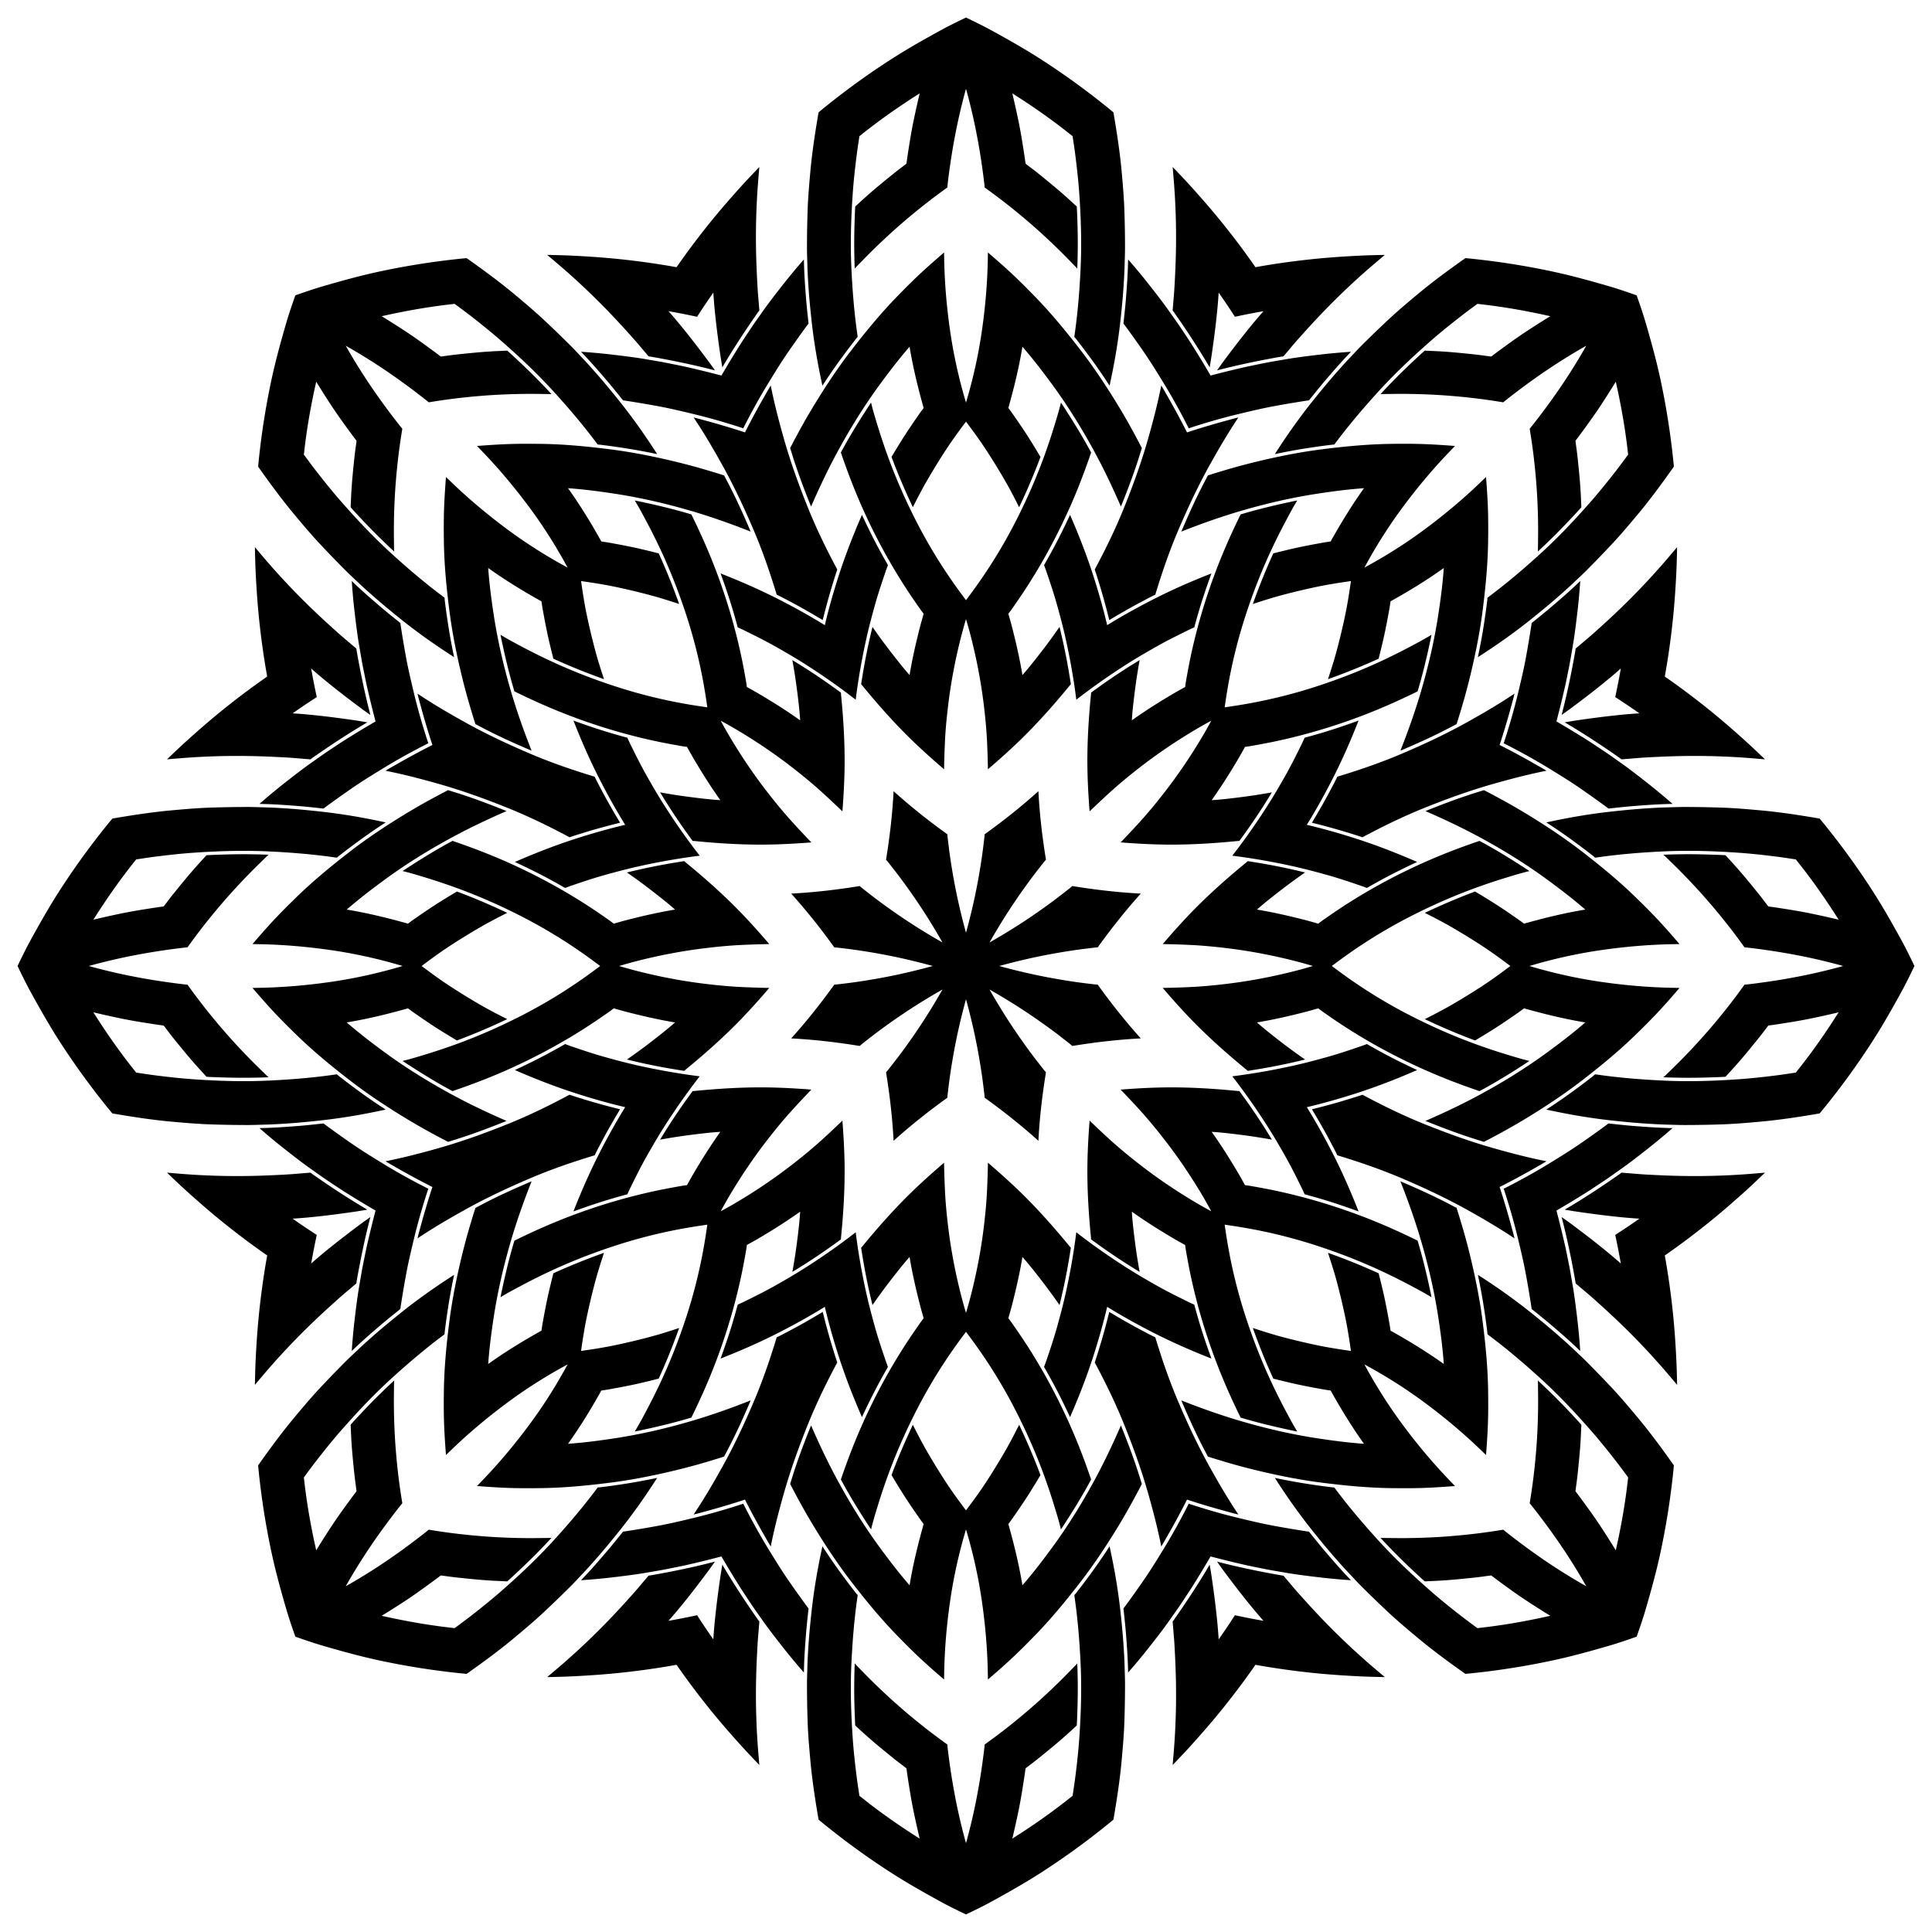 <svg xmlns="http://www.w3.org/2000/svg" viewBox="0 0 1629.607 1629.607"><path d="M1195.714 583.156a454.85 454.85 0 006.528-24.23c1.073-4.479 2.132-8.954 3.092-13.458.712-3.342 1.518-6.684 2.093-10.053-5.588 3.443-11.441 6.552-17.234 9.634a531.817 531.817 0 01-22.085 11.113c-18.807 8.913-38.194 16.509-57.985 22.936a434.414 434.414 0 01-59.51 14.76 501.444 501.444 0 01-14.041 2.24c-1.195.173-2.39.353-3.585.522.169-1.196.35-2.39.523-3.585a501.82 501.82 0 012.24-14.04 434.399 434.399 0 0114.76-59.51c6.426-19.792 14.022-39.178 22.935-57.986 3.53-7.449 7.24-14.807 11.113-22.085 3.082-5.793 6.191-11.646 9.634-17.234-3.369.575-6.711 1.381-10.053 2.093-4.504.96-8.98 2.019-13.458 3.092a454.949 454.949 0 00-24.23 6.528c-7.58 15.405-14.56 31.054-20.661 47.108-7.396 19.461-13.596 39.363-18.492 59.6a475.491 475.491 0 00-5.933 28.286c-.396 2.216-.819 4.43-1.173 6.653-.14.877-.268 1.755-.4 2.633-.037.242-.021 1.222-.264 1.358-2.972 1.658-5.967 3.283-8.903 5.007-12.275 7.208-24.357 14.788-35.942 23.068.495-8.126 1.477-16.243 2.492-24.317a475.525 475.525 0 014.09-26.493 495.211 495.211 0 00-23.229 14.875 523.424 523.424 0 00-12.322 8.62l-4.488 3.241-.796.575c-.234.169-.167 1.255-.194 1.53-1.95 19.618-3.182 39.257-3.044 58.982.093 13.286.848 26.523 1.86 39.766a799.761 799.761 0 0117.541-16.425c7.51-6.81 15.371-13.27 23.351-19.523 15.638-12.252 32.15-23.42 49.264-33.503a375.495 375.495 0 0112.478-7.013 375.52 375.52 0 01-7.013 12.478c-10.083 17.114-21.251 33.626-33.504 49.264-6.252 7.98-12.712 15.84-19.522 23.35a799.999 799.999 0 01-16.425 17.54c13.243 1.013 26.48 1.768 39.766 1.862 19.725.138 39.364-1.094 58.982-3.044.275-.027 1.36.04 1.53-.194l.575-.797 3.24-4.487a522.627 522.627 0 008.62-12.323 494.948 494.948 0 0014.876-23.229 475.378 475.378 0 01-26.493 4.09c-8.074 1.015-16.191 1.997-24.317 2.493 8.28-11.586 15.86-23.667 23.068-35.942 1.724-2.936 3.348-5.93 5.007-8.904.136-.242 1.116-.226 1.358-.263.878-.132 1.756-.261 2.633-.4 2.224-.355 4.437-.778 6.654-1.173a475.392 475.392 0 0028.285-5.933c20.237-4.896 40.139-11.096 59.6-18.492 16.054-6.1 31.703-13.08 47.108-20.66zM1137.778 804.294a434.422 434.422 0 0152.517-31.644c18.539-9.45 37.619-17.787 57.22-24.783a531.773 531.773 0 0123.474-7.759c6.276-1.916 12.613-3.857 18.999-5.374-2.789-1.975-5.722-3.769-8.589-5.628-3.863-2.507-7.776-4.922-11.702-7.33a454.945 454.945 0 00-21.75-12.517c-16.253 5.532-32.254 11.662-47.92 18.7-18.99 8.532-37.448 18.22-55.219 29.068a475.453 475.453 0 00-24.196 15.806c-1.847 1.287-3.711 2.554-5.534 3.875-.718.522-1.43 1.052-2.145 1.579-.197.145-.879.85-1.146.774-3.275-.93-6.541-1.898-9.836-2.755-13.777-3.583-27.68-6.766-41.727-9.103 6.097-5.396 12.53-10.441 18.957-15.433a475.374 475.374 0 0121.626-15.841 495.208 495.208 0 00-26.944-5.907 523.613 523.613 0 00-14.809-2.618l-5.464-.882-.97-.156c-.285-.046-1.005.77-1.22.944-15.25 12.494-30.008 25.509-43.858 39.555-9.329 9.46-18.155 19.354-26.803 29.435 8.015.15 16.01.397 24.017.788 10.127.495 20.253 1.485 30.316 2.707 19.721 2.394 39.294 6.173 58.525 11.145a375.33 375.33 0 0113.783 3.863c-4.571 1.37-9.162 2.67-13.783 3.864-19.23 4.972-38.804 8.751-58.525 11.145-10.063 1.222-20.19 2.212-30.316 2.707-8.007.391-16.002.638-24.017.788 8.648 10.08 17.474 19.974 26.803 29.435 13.85 14.046 28.608 27.061 43.859 39.555.214.175.934.99 1.219.944l.97-.156 5.464-.882a522.835 522.835 0 0014.81-2.618 495.208 495.208 0 0026.943-5.907 475.354 475.354 0 01-21.626-15.84c-6.427-4.993-12.86-10.038-18.957-15.434 14.047-2.337 27.95-5.52 41.727-9.103 3.295-.857 6.561-1.826 9.836-2.755.267-.076.95.63 1.146.774.714.528 1.427 1.057 2.145 1.579 1.823 1.321 3.687 2.588 5.534 3.875a475.475 475.475 0 0024.196 15.806c17.771 10.848 36.229 20.536 55.22 29.068 15.665 7.038 31.666 13.168 47.919 18.7a454.858 454.858 0 0021.75-12.517c3.926-2.408 7.839-4.823 11.702-7.33 2.867-1.86 5.8-3.653 8.589-5.628-6.386-1.517-12.723-3.458-18.999-5.374a531.903 531.903 0 01-23.475-7.759c-19.6-6.996-38.68-15.333-57.219-24.783a434.422 434.422 0 01-52.517-31.644 502.052 502.052 0 01-11.512-8.344c-.967-.722-1.94-1.44-2.904-2.165.965-.727 1.937-1.444 2.904-2.166a501.448 501.448 0 0111.512-8.344zM1050.612 1035.75a434.425 434.425 0 0159.511 14.76c19.791 6.426 39.178 14.022 57.985 22.935 7.45 3.53 14.808 7.24 22.085 11.113 5.793 3.082 11.646 6.191 17.234 9.634-.575-3.369-1.38-6.711-2.093-10.053-.96-4.504-2.019-8.98-3.092-13.458a454.949 454.949 0 00-6.528-24.23c-15.405-7.58-31.054-14.56-47.108-20.661-19.461-7.396-39.363-13.596-59.6-18.492a475.55 475.55 0 00-28.285-5.933c-2.217-.396-4.43-.819-6.654-1.173-.877-.14-1.755-.268-2.633-.4-.242-.037-1.222-.02-1.358-.263-1.659-2.973-3.283-5.968-5.007-8.904-7.208-12.275-14.788-24.357-23.068-35.942 8.126.495 16.243 1.477 24.317 2.492a475.443 475.443 0 0126.493 4.09 495 495 0 00-14.875-23.228 522.621 522.621 0 00-8.62-12.323l-3.241-4.487-.575-.797c-.17-.233-1.255-.167-1.53-.194-19.618-1.95-39.257-3.182-58.982-3.044-13.287.094-26.523.849-39.767 1.861a799.988 799.988 0 0116.425 17.54c6.811 7.51 13.271 15.372 19.523 23.351 12.253 15.638 23.42 32.15 33.504 49.264a375.515 375.515 0 017.013 12.478c-4.2-2.264-8.366-4.59-12.478-7.013-17.114-10.083-33.626-21.251-49.264-33.504-7.98-6.252-15.84-12.712-23.35-19.523a799.766 799.766 0 01-17.541-16.425c-1.013 13.244-1.768 26.48-1.86 39.767-.14 19.725 1.093 39.364 3.043 58.982.027.275-.04 1.36.194 1.53l.796.575 4.488 3.24a522.83 522.83 0 0012.322 8.62 495.1 495.1 0 0023.23 14.876 475.564 475.564 0 01-4.091-26.493c-1.015-8.074-1.997-16.191-2.492-24.317 11.585 8.28 23.667 15.86 35.942 23.068 2.936 1.724 5.93 3.348 8.903 5.007.243.136.227 1.116.263 1.358.133.878.262 1.756.401 2.633.354 2.223.777 4.437 1.173 6.653a475.392 475.392 0 005.933 28.286c4.895 20.237 11.096 40.139 18.492 59.6 6.1 16.054 13.08 31.703 20.66 47.108a454.853 454.853 0 0024.23 6.528c4.48 1.073 8.955 2.132 13.46 3.092 3.34.712 6.683 1.518 10.051 2.093-3.442-5.588-6.55-11.441-9.633-17.234a531.817 531.817 0 01-11.113-22.085c-8.913-18.808-16.509-38.194-22.936-57.985a434.399 434.399 0 01-14.76-59.51 501.083 501.083 0 01-2.24-14.041c-.173-1.195-.353-2.39-.522-3.585 1.196.169 2.39.35 3.585.523 4.694.681 9.368 1.425 14.04 2.24zM729.106 1281.4c1.86 2.866 3.653 5.8 5.628 8.588 1.517-6.386 3.458-12.723 5.374-18.999a531.643 531.643 0 017.759-23.475c6.996-19.6 15.334-38.68 24.783-57.219a434.41 434.41 0 0131.644-52.517c2.728-3.88 5.507-7.71 8.344-11.512.722-.967 1.44-1.94 2.165-2.904.727.965 1.444 1.937 2.166 2.904a502.052 502.052 0 018.344 11.512 434.436 434.436 0 0131.644 52.517c9.45 18.539 17.787 37.619 24.783 57.22a531.772 531.772 0 017.759 23.474c1.916 6.276 3.857 12.613 5.374 18.999 1.975-2.789 3.769-5.722 5.628-8.589 2.507-3.863 4.922-7.776 7.33-11.702a454.945 454.945 0 0012.517-21.75c-5.532-16.253-11.662-32.254-18.7-47.92-8.532-18.99-18.22-37.448-29.068-55.219a475.386 475.386 0 00-15.806-24.196c-1.287-1.847-2.553-3.711-3.875-5.534-.522-.718-1.051-1.43-1.579-2.145-.145-.197-.85-.879-.774-1.146.93-3.275 1.898-6.541 2.755-9.836 3.583-13.777 6.766-27.68 9.103-41.727 5.396 6.097 10.441 12.53 15.433 18.957a475.372 475.372 0 0115.841 21.626 495.02 495.02 0 005.907-26.944c.941-4.927 1.82-9.857 2.618-14.809l.882-5.464.156-.97c.046-.285-.77-1.005-.944-1.22-12.494-15.25-25.509-30.008-39.555-43.858-9.46-9.329-19.354-18.155-29.434-26.803-.151 8.015-.398 16.01-.79 24.017-.494 10.127-1.484 20.253-2.706 30.316-2.394 19.721-6.173 39.294-11.144 58.525a375.331 375.331 0 01-3.864 13.783c-1.37-4.571-2.67-9.162-3.864-13.783-4.972-19.23-8.751-38.804-11.145-58.525-1.222-10.063-2.212-20.19-2.707-30.316a799.625 799.625 0 01-.788-24.017c-10.08 8.648-19.974 17.474-29.435 26.803-14.046 13.85-27.061 28.608-39.555 43.859-.175.214-.99.934-.944 1.219l.156.97.882 5.464a523.254 523.254 0 002.618 14.81 495.303 495.303 0 005.907 26.943 475.356 475.356 0 0115.84-21.626c4.993-6.427 10.038-12.86 15.434-18.957 2.337 14.047 5.52 27.95 9.103 41.727.857 3.295 1.826 6.561 2.755 9.836.076.267-.63.95-.774 1.146-.527.714-1.057 1.427-1.579 2.145-1.321 1.823-2.588 3.687-3.875 5.534a475.404 475.404 0 00-15.806 24.196c-10.847 17.771-20.536 36.229-29.068 55.22-7.038 15.665-13.168 31.666-18.7 47.919a455.027 455.027 0 0012.517 21.75c2.408 3.926 4.823 7.839 7.33 11.702zM593.858 1050.612a434.44 434.44 0 01-14.76 59.511c-6.427 19.791-14.023 39.178-22.936 57.985a531.817 531.817 0 01-11.113 22.085c-3.082 5.793-6.191 11.646-9.634 17.234 3.369-.575 6.711-1.38 10.053-2.093 4.505-.96 8.98-2.019 13.458-3.092a454.945 454.945 0 0024.23-6.528c7.58-15.405 14.56-31.054 20.661-47.108 7.396-19.461 13.596-39.363 18.492-59.6a475.471 475.471 0 005.933-28.285c.396-2.217.819-4.43 1.173-6.654.14-.877.268-1.755.4-2.633.037-.242.021-1.222.263-1.358 2.973-1.659 5.968-3.283 8.904-5.007 12.275-7.208 24.357-14.788 35.942-23.068-.495 8.126-1.477 16.243-2.492 24.317a475.35 475.35 0 01-4.09 26.493 494.899 494.899 0 0023.228-14.875 522.835 522.835 0 0012.323-8.62l4.487-3.241.797-.575c.233-.17.167-1.255.194-1.53 1.95-19.618 3.182-39.257 3.044-58.982-.094-13.287-.849-26.523-1.86-39.767a799.76 799.76 0 01-17.541 16.426c-7.51 6.81-15.371 13.27-23.351 19.523-15.638 12.252-32.15 23.42-49.264 33.503a375.342 375.342 0 01-12.478 7.013c2.263-4.2 4.59-8.366 7.013-12.478 10.083-17.114 21.251-33.626 33.503-49.264 6.253-7.98 12.712-15.84 19.524-23.35a799.988 799.988 0 0116.425-17.541c-13.244-1.012-26.48-1.767-39.767-1.86-19.725-.14-39.364 1.093-58.982 3.043-.275.027-1.36-.04-1.53.194l-.575.797-3.24 4.487a523.722 523.722 0 00-8.621 12.323 495.16 495.16 0 00-14.875 23.229 475.403 475.403 0 0126.493-4.091c8.074-1.015 16.19-1.997 24.317-2.492-8.28 11.585-15.86 23.667-23.068 35.942-1.724 2.936-3.349 5.93-5.007 8.904-.136.242-1.116.226-1.358.263-.878.132-1.756.26-2.633.4-2.223.355-4.437.778-6.654 1.173a475.442 475.442 0 00-28.285 5.933c-20.237 4.896-40.139 11.096-59.6 18.492-16.054 6.1-31.703 13.08-47.107 20.66a454.854 454.854 0 00-6.529 24.23c-1.073 4.48-2.132 8.955-3.092 13.46-.712 3.34-1.518 6.683-2.093 10.052 5.588-3.443 11.441-6.551 17.234-9.634a531.876 531.876 0 0122.085-11.113c18.808-8.913 38.194-16.509 57.985-22.935a434.414 434.414 0 0159.51-14.76 501.451 501.451 0 0114.041-2.24c1.195-.174 2.39-.354 3.585-.523-.169 1.196-.35 2.39-.523 3.585a501.819 501.819 0 01-2.24 14.04zM491.83 825.313a434.422 434.422 0 01-52.518 31.644c-18.539 9.45-37.618 17.787-57.22 24.783a531.815 531.815 0 01-23.474 7.759c-6.276 1.916-12.613 3.857-18.999 5.374 2.789 1.975 5.722 3.769 8.589 5.628 3.864 2.507 7.776 4.922 11.702 7.33a454.812 454.812 0 0021.75 12.517c16.253-5.532 32.254-11.662 47.92-18.7 18.99-8.532 37.448-18.22 55.219-29.068a475.475 475.475 0 0024.196-15.806c1.847-1.287 3.711-2.554 5.534-3.875.718-.522 1.43-1.051 2.145-1.579.197-.145.879-.85 1.146-.774 3.275.93 6.541 1.898 9.836 2.755 13.777 3.583 27.68 6.766 41.727 9.103-6.096 5.396-12.53 10.441-18.957 15.433a475.432 475.432 0 01-21.626 15.841 495.1 495.1 0 0026.944 5.907c4.927.941 9.857 1.82 14.81 2.618l5.463.882.97.156c.285.046 1.006-.77 1.22-.944 15.25-12.494 30.008-25.509 43.858-39.555 9.329-9.46 18.155-19.354 26.803-29.435a799.94 799.94 0 01-24.017-.788c-10.126-.495-20.253-1.485-30.316-2.707-19.721-2.394-39.294-6.173-58.525-11.145a375.387 375.387 0 01-13.783-3.864c4.57-1.37 9.162-2.669 13.783-3.863 19.23-4.972 38.804-8.751 58.525-11.145 10.063-1.222 20.19-2.212 30.316-2.707a799.607 799.607 0 0124.017-.788c-8.648-10.081-17.474-19.974-26.803-29.435-13.85-14.046-28.607-27.061-43.859-39.555-.213-.175-.934-.99-1.219-.944l-.97.156-5.464.882a522.772 522.772 0 00-14.81 2.618 495.236 495.236 0 00-26.943 5.907 475.432 475.432 0 0121.626 15.84c6.427 4.993 12.86 10.038 18.957 15.434-14.047 2.337-27.95 5.52-41.727 9.103-3.294.857-6.56 1.826-9.836 2.755-.267.076-.95-.63-1.146-.774-.714-.527-1.427-1.057-2.145-1.579-1.823-1.321-3.687-2.588-5.534-3.875a475.541 475.541 0 00-24.196-15.806c-17.771-10.847-36.229-20.536-55.22-29.068-15.665-7.038-31.666-13.168-47.919-18.7a454.912 454.912 0 00-21.75 12.517c-3.926 2.408-7.839 4.823-11.702 7.33-2.867 1.86-5.8 3.653-8.589 5.628 6.386 1.517 12.723 3.458 18.999 5.374a531.773 531.773 0 0123.475 7.759c19.6 6.996 38.68 15.333 57.219 24.783a434.43 434.43 0 0152.517 31.644c3.88 2.728 7.71 5.507 11.512 8.344.968.722 1.94 1.44 2.904 2.165-.964.727-1.937 1.444-2.904 2.166a501.103 501.103 0 01-11.512 8.344zM578.995 593.858a434.428 434.428 0 01-59.51-14.76c-19.792-6.427-39.178-14.023-57.986-22.936a531.751 531.751 0 01-22.085-11.113c-5.792-3.082-11.646-6.191-17.234-9.634.575 3.369 1.381 6.711 2.093 10.053.96 4.505 2.019 8.98 3.092 13.458a454.85 454.85 0 006.529 24.23c15.404 7.58 31.053 14.56 47.107 20.661 19.461 7.396 39.364 13.597 59.6 18.492a475.521 475.521 0 0028.286 5.933c2.216.396 4.43.819 6.653 1.173.877.14 1.755.268 2.633.4.242.037 1.222.021 1.358.264 1.659 2.972 3.283 5.967 5.007 8.903 7.208 12.275 14.789 24.357 23.068 35.942-8.126-.495-16.243-1.477-24.317-2.492a475.31 475.31 0 01-26.493-4.09 495.138 495.138 0 0014.875 23.228 523.52 523.52 0 008.62 12.323l3.241 4.487.576.797c.168.234 1.254.167 1.53.194 19.617 1.95 39.256 3.183 58.981 3.044 13.287-.093 26.523-.848 39.767-1.86a799.74 799.74 0 01-16.425-17.541c-6.811-7.51-13.271-15.371-19.523-23.351-12.253-15.638-23.42-32.15-33.504-49.264a375.342 375.342 0 01-7.013-12.478c4.2 2.264 8.366 4.591 12.478 7.013 17.114 10.083 33.626 21.252 49.264 33.504 7.98 6.252 15.84 12.712 23.35 19.523a799.983 799.983 0 0117.541 16.425c1.013-13.244 1.767-26.48 1.861-39.767.138-19.725-1.094-39.364-3.044-58.982-.027-.275.04-1.36-.194-1.53l-.796-.575-4.488-3.24a523.132 523.132 0 00-12.322-8.62 495.09 495.09 0 00-23.23-14.876 475.246 475.246 0 014.091 26.493c1.015 8.074 1.997 16.191 2.492 24.318-11.585-8.28-23.667-15.861-35.942-23.069-2.936-1.724-5.93-3.348-8.904-5.007-.242-.135-.226-1.116-.262-1.358-.133-.878-.262-1.756-.401-2.633-.354-2.223-.777-4.437-1.173-6.653a475.429 475.429 0 00-5.933-28.286c-4.896-20.236-11.096-40.138-18.492-59.6-6.1-16.053-13.08-31.703-20.66-47.107a454.85 454.85 0 00-24.23-6.529c-4.48-1.073-8.954-2.132-13.459-3.092-3.342-.712-6.684-1.518-10.052-2.093 3.442 5.588 6.55 11.442 9.633 17.235a531.876 531.876 0 0111.113 22.085c8.913 18.807 16.509 38.193 22.936 57.984a434.428 434.428 0 0114.76 59.511 501.451 501.451 0 012.24 14.04c.173 1.195.353 2.39.522 3.585-1.196-.169-2.39-.349-3.585-.522a502.391 502.391 0 01-14.04-2.24zM900.501 348.208c-1.86-2.867-3.653-5.8-5.628-8.589-1.517 6.386-3.458 12.723-5.374 19a531.903 531.903 0 01-7.759 23.474c-6.996 19.6-15.333 38.68-24.783 57.219a434.444 434.444 0 01-31.644 52.517 501.839 501.839 0 01-8.344 11.512c-.722.968-1.44 1.94-2.165 2.905-.727-.965-1.444-1.937-2.166-2.905a501.007 501.007 0 01-8.344-11.512 434.41 434.41 0 01-31.644-52.517c-9.45-18.539-17.787-37.618-24.783-57.22a531.686 531.686 0 01-7.759-23.474c-1.916-6.276-3.857-12.613-5.374-18.999-1.975 2.789-3.769 5.722-5.628 8.589-2.507 3.864-4.922 7.776-7.33 11.702a454.81 454.81 0 00-12.517 21.75c5.532 16.253 11.663 32.254 18.7 47.92 8.532 18.99 18.22 37.448 29.068 55.219a475.54 475.54 0 0015.806 24.196c1.288 1.847 2.554 3.711 3.876 5.534.52.719 1.05 1.431 1.578 2.145.145.197.85.879.774 1.146-.93 3.275-1.898 6.542-2.755 9.836-3.583 13.777-6.766 27.68-9.103 41.727-5.396-6.096-10.441-12.53-15.433-18.957a475.358 475.358 0 01-15.841-21.626 495.289 495.289 0 00-5.907 26.944 523.128 523.128 0 00-2.618 14.81 123335.41 123335.41 0 01-1.038 6.434c-.046.284.77 1.005.945 1.219 12.493 15.25 25.508 30.008 39.554 43.858 9.46 9.329 19.354 18.155 29.435 26.804.15-8.016.397-16.01.788-24.018.495-10.126 1.485-20.253 2.707-30.316 2.394-19.721 6.173-39.294 11.145-58.525a375.583 375.583 0 013.864-13.783c1.37 4.571 2.669 9.162 3.864 13.783 4.971 19.23 8.75 38.804 11.144 58.525 1.222 10.063 2.212 20.19 2.707 30.316.391 8.007.638 16.002.789 24.018 10.08-8.65 19.974-17.475 29.434-26.804 14.046-13.85 27.061-28.607 39.555-43.858.175-.214.99-.935.944-1.22l-.156-.97-.882-5.464a522.541 522.541 0 00-2.618-14.81 495.141 495.141 0 00-5.907-26.943 475.43 475.43 0 01-15.84 21.626c-4.993 6.427-10.038 12.86-15.434 18.957-2.337-14.047-5.52-27.95-9.103-41.727-.857-3.294-1.826-6.56-2.755-9.836-.075-.267.63-.95.774-1.146.528-.714 1.057-1.426 1.579-2.145 1.322-1.823 2.588-3.687 3.875-5.534a475.475 475.475 0 0015.806-24.196c10.848-17.771 20.536-36.229 29.068-55.22 7.038-15.665 13.168-31.666 18.7-47.919a454.997 454.997 0 00-12.517-21.75c-2.408-3.925-4.823-7.838-7.33-11.702z"/><path d="M1184.351 426.232c11.99-16.017 24.864-31.317 38.746-45.73l4.181-4.342c-7.606-.576-15.2-1.097-22.821-1.443-10.305-.469-20.61-.447-30.92-.318-19.896.247-39.74 2.18-59.46 4.707-18.125 2.323-36.129 5.967-53.888 10.23a537.5 537.5 0 00-28.127 7.592c-4.17 1.243-8.332 2.498-12.468 3.852-.157.051-.706.128-.791.29l-.507.966-2.595 4.95c-7.072 13.49-13.326 27.39-19.28 41.403 16.884-6.673 33.97-12.72 51.408-17.79 20.036-5.825 40.469-10.576 61.085-13.826 13.798-2.147 27.65-3.997 41.586-4.983-10.256 14.349-19.466 29.416-28.056 44.81-.116.208-.465.16-.682.194-1.078.162-2.157.326-3.235.491-2.301.353-4.59.8-6.882 1.21a569.14 569.14 0 00-15.23 2.96c-4.729.98-9.424 2.11-14.12 3.236a272.402 272.402 0 00-6.793 1.707c-.182.048-1.43.224-1.514.408l-.396.87c-6.227 13.696-11.795 27.618-16.848 41.788 8.211-2.695 16.449-5.345 24.806-7.556 10.103-2.674 20.23-5.094 30.466-7.204 9.104-1.877 18.283-3.27 27.48-4.593-1.322 9.196-2.717 18.376-4.593 27.48-2.11 10.236-4.53 20.363-7.204 30.466-2.211 8.357-4.861 16.594-7.556 24.805 14.17-5.052 28.092-10.62 41.788-16.848l.87-.395c.184-.084.36-1.332.408-1.514.602-2.257 1.163-4.52 1.707-6.792 1.125-4.697 2.255-9.393 3.235-14.122a569.148 569.148 0 002.961-15.229c.41-2.291.857-4.58 1.21-6.882.165-1.078.33-2.157.491-3.235.033-.217-.014-.566.194-.682 15.394-8.59 30.461-17.8 44.81-28.056-.986 13.936-2.836 27.788-4.983 41.586-3.25 20.616-8 41.05-13.826 61.085-5.07 17.438-11.116 34.524-17.79 51.408 14.014-5.954 27.912-12.208 41.403-19.28l4.95-2.595.967-.507c.161-.084.238-.633.29-.79 1.353-4.137 2.608-8.299 3.851-12.469a537.506 537.506 0 007.592-28.127c4.263-17.76 7.907-35.763 10.23-53.888 2.527-19.72 4.46-39.564 4.707-59.46.129-10.31.151-20.615-.318-30.92-.346-7.62-.867-15.215-1.443-22.821l-4.342 4.181c-14.413 13.882-29.713 26.756-45.73 38.746-15.426 11.547-31.751 22.055-48.62 31.366a634.263 634.263 0 01-3.913 2.143c.71-1.307 1.424-2.61 2.143-3.913 9.311-16.869 19.819-33.194 31.366-48.62zM1350.874 801.352c19.805-2.848 39.727-4.563 59.734-4.94l6.027-.112c-4.97-5.786-9.973-11.525-15.116-17.158-6.955-7.618-14.257-14.889-21.64-22.09-14.243-13.892-29.642-26.558-45.372-38.715-14.46-11.174-29.766-21.327-45.338-30.87a537.5 537.5 0 00-25.258-14.521c-3.828-2.07-7.658-4.126-11.54-6.093-.148-.074-.59-.409-.764-.354l-1.041.325-5.335 1.665c-14.54 4.539-28.791 9.944-42.91 15.643 16.657 7.22 33.015 15.026 48.93 23.772 18.287 10.048 36.094 21.137 52.97 33.417 11.275 8.238 22.379 16.725 32.929 25.882-17.398 2.894-34.565 7.036-51.524 11.847-.229.065-.442-.215-.619-.345-.877-.648-1.756-1.294-2.635-1.94-1.877-1.378-3.811-2.68-5.722-4.011a568.996 568.996 0 00-12.862-8.675c-4.037-2.651-8.156-5.173-12.273-7.698a273.108 273.108 0 00-6.01-3.596c-.163-.094-1.17-.853-1.359-.781l-.895.335c-14.088 5.28-27.87 11.188-41.462 17.635 7.712 3.9 15.41 7.852 22.884 12.197 9.034 5.254 17.906 10.703 26.636 16.449 7.764 5.11 15.241 10.616 22.68 16.184-7.439 5.568-14.916 11.073-22.68 16.183-8.73 5.746-17.602 11.196-26.636 16.449-7.473 4.346-15.172 8.297-22.884 12.197 13.593 6.448 27.374 12.354 41.462 17.635l.895.336c.19.07 1.196-.688 1.36-.782a272.094 272.094 0 006.01-3.596c4.116-2.525 8.235-5.047 12.272-7.698a569.226 569.226 0 0012.862-8.675c1.91-1.33 3.845-2.633 5.722-4.01.88-.646 1.758-1.293 2.635-1.94.177-.13.39-.41.62-.346 16.958 4.811 34.125 8.953 51.523 11.847-10.55 9.157-21.654 17.644-32.929 25.882-16.876 12.28-34.683 23.369-52.97 33.418-15.915 8.745-32.273 16.551-48.93 23.77 14.119 5.7 28.369 11.105 42.91 15.644l5.335 1.665 1.041.325c.174.055.617-.28.764-.354 3.882-1.967 7.712-4.023 11.54-6.092a537.59 537.59 0 0025.258-14.522c15.572-9.543 30.879-19.696 45.338-30.87 15.73-12.157 31.13-24.823 45.372-38.716 7.383-7.2 14.685-14.47 21.64-22.088 5.143-5.634 10.145-11.373 15.116-17.158l-6.027-.114c-20.007-.376-39.93-2.09-59.734-4.939-19.073-2.742-38.046-6.856-56.558-12.2a628.46 628.46 0 01-4.282-1.251c1.425-.423 2.853-.84 4.282-1.252 18.512-5.344 37.486-9.457 56.558-12.2zM1203.375 1184.351c16.018 11.99 31.317 24.864 45.73 38.746l4.342 4.181c.577-7.606 1.097-15.2 1.443-22.821.47-10.305.447-20.61.318-30.92-.247-19.896-2.18-39.74-4.707-59.46-2.323-18.125-5.967-36.129-10.23-53.888a537.56 537.56 0 00-7.592-28.127c-1.243-4.17-2.498-8.332-3.852-12.468-.051-.157-.128-.706-.29-.791l-.966-.507-4.95-2.595c-13.49-7.072-27.39-13.326-41.403-19.28 6.674 16.884 12.72 33.97 17.79 51.408 5.825 20.036 10.576 40.469 13.826 61.085 2.147 13.798 3.997 27.65 4.983 41.586-14.349-10.256-29.416-19.466-44.81-28.056-.208-.116-.16-.465-.194-.682-.162-1.078-.326-2.157-.491-3.235-.353-2.301-.8-4.59-1.21-6.882a569.141 569.141 0 00-2.96-15.23c-.98-4.729-2.11-9.424-3.236-14.12a271.524 271.524 0 00-1.707-6.793c-.049-.182-.224-1.43-.408-1.514l-.87-.396c-13.696-6.227-27.618-11.795-41.788-16.848 2.695 8.211 5.345 16.449 7.556 24.806 2.674 10.103 5.094 20.23 7.204 30.466 1.877 9.104 3.27 18.283 4.593 27.48-9.197-1.322-18.376-2.717-27.48-4.593-10.236-2.11-20.363-4.53-30.466-7.204-8.357-2.211-16.595-4.861-24.806-7.556 5.053 14.17 10.62 28.092 16.848 41.788l.396.87c.084.184 1.332.36 1.514.408 2.257.602 4.52 1.163 6.792 1.707 4.697 1.125 9.392 2.255 14.122 3.235a569.141 569.141 0 0015.229 2.961c2.291.41 4.58.857 6.882 1.21 1.078.165 2.156.33 3.235.491.217.033.566-.014.682.194 8.59 15.394 17.8 30.461 28.056 44.81-13.935-.986-27.788-2.836-41.586-4.983-20.616-3.25-41.049-8-61.085-13.826-17.438-5.07-34.524-11.116-51.408-17.79 5.954 14.014 12.208 27.912 19.28 41.403l2.595 4.95c.17.322.338.644.507.967.085.161.634.238.79.29 4.137 1.353 8.299 2.608 12.47 3.851a537.526 537.526 0 0028.127 7.592c17.759 4.263 35.762 7.907 53.887 10.23 19.72 2.527 39.564 4.46 59.46 4.707 10.31.129 20.615.151 30.92-.318 7.62-.346 15.215-.867 22.821-1.443l-4.181-4.342c-13.882-14.413-26.756-29.713-38.746-45.73-11.547-15.426-22.055-31.751-31.366-48.62a634.263 634.263 0 01-2.143-3.913c1.307.71 2.61 1.424 3.914 2.143 16.868 9.311 33.193 19.819 48.619 31.366zM672.946 1263.911a537.589 537.589 0 0014.52 25.257c9.544 15.573 19.697 30.88 30.871 45.339 12.157 15.73 24.823 31.13 38.716 45.372 7.2 7.382 14.47 14.684 22.089 21.64 5.633 5.143 11.372 10.145 17.158 15.116l.113-6.027c.376-20.007 2.09-39.93 4.939-59.734 2.742-19.073 6.856-38.046 12.2-56.558.412-1.43.83-2.857 1.251-4.282.423 1.425.84 2.853 1.252 4.282 5.344 18.512 9.458 37.486 12.2 56.558 2.849 19.805 4.563 39.727 4.94 59.734l.112 6.027c5.786-4.97 11.525-9.973 17.158-15.117 7.618-6.955 14.889-14.257 22.09-21.639 13.892-14.243 26.558-29.642 38.715-45.372 11.174-14.46 21.327-29.766 30.87-45.339a537.504 537.504 0 0014.522-25.257c2.069-3.828 4.125-7.658 6.092-11.54.075-.148.409-.59.354-.764l-.325-1.041-1.665-5.335c-4.539-14.54-9.944-28.791-15.643-42.91-7.22 16.657-15.026 33.014-23.771 48.93-10.049 18.287-21.138 36.094-33.418 52.97-8.238 11.275-16.725 22.379-25.882 32.929-2.894-17.398-7.036-34.565-11.847-51.524-.065-.229.215-.442.345-.619.648-.877 1.295-1.756 1.94-2.635 1.378-1.877 2.68-3.811 4.011-5.722a568.666 568.666 0 008.675-12.862c2.651-4.037 5.173-8.156 7.698-12.273a272.713 272.713 0 003.596-6.01c.094-.163.853-1.17.781-1.359l-.335-.895c-5.28-14.088-11.187-27.87-17.635-41.462-3.9 7.712-7.852 15.41-12.197 22.884-5.254 9.034-10.703 17.906-16.449 26.636-5.11 7.764-10.615 15.241-16.184 22.68-5.567-7.439-11.073-14.916-16.183-22.68-5.746-8.73-11.195-17.602-16.449-26.636-4.346-7.473-8.296-15.172-12.197-22.884-6.447 13.593-12.354 27.374-17.635 41.462l-.335.895c-.071.19.687 1.196.781 1.36a272.484 272.484 0 003.596 6.01c2.525 4.116 5.047 8.235 7.698 12.272a569.218 569.218 0 008.675 12.862c1.33 1.91 2.633 3.845 4.011 5.722.646.88 1.292 1.758 1.94 2.635.13.176.41.39.345.62-4.811 16.958-8.953 34.125-11.847 51.523-9.157-10.55-17.644-21.654-25.882-32.929-12.28-16.876-23.369-34.683-33.418-52.97-8.745-15.916-16.551-32.273-23.77-48.93-5.7 14.119-11.105 28.369-15.644 42.91l-1.665 5.335-.325 1.041c-.055.174.28.617.354.764 1.967 3.882 4.023 7.712 6.093 11.54zM445.256 1203.375c-11.99 16.018-24.864 31.317-38.746 45.73l-4.181 4.342c7.606.577 15.2 1.097 22.821 1.443 10.305.47 20.61.447 30.92.318 19.896-.247 39.74-2.18 59.46-4.707 18.125-2.323 36.129-5.967 53.888-10.23a537.48 537.48 0 0028.127-7.592c4.17-1.243 8.333-2.498 12.468-3.852.158-.051.707-.128.791-.29.17-.321.338-.643.507-.966l2.595-4.95c7.072-13.49 13.326-27.39 19.28-41.403-16.883 6.674-33.97 12.72-51.408 17.79-20.036 5.825-40.468 10.576-61.085 13.826-13.798 2.147-27.65 3.997-41.585 4.983 10.255-14.349 19.466-29.416 28.055-44.81.116-.208.465-.16.682-.194 1.079-.162 2.157-.326 3.235-.491 2.301-.353 4.59-.8 6.882-1.21a569.141 569.141 0 0015.23-2.96c4.729-.98 9.424-2.11 14.12-3.236a271.407 271.407 0 006.793-1.707c.182-.049 1.43-.224 1.514-.408l.395-.87c6.228-13.696 11.796-27.618 16.849-41.788-8.212 2.695-16.449 5.345-24.806 7.556-10.103 2.674-20.23 5.094-30.466 7.204-9.104 1.877-18.283 3.27-27.48 4.593 1.322-9.197 2.716-18.376 4.593-27.48 2.11-10.236 4.53-20.363 7.204-30.466 2.211-8.357 4.861-16.595 7.556-24.806-14.17 5.053-28.092 10.62-41.788 16.848l-.87.396c-.184.084-.36 1.332-.408 1.514a272.402 272.402 0 00-1.707 6.792c-1.125 4.697-2.255 9.392-3.235 14.122a569.14 569.14 0 00-2.96 15.229c-.41 2.291-.858 4.58-1.21 6.882-.166 1.078-.33 2.156-.492 3.235-.033.217.014.566-.194.682-15.394 8.59-30.46 17.8-44.81 28.056.986-13.935 2.836-27.788 4.983-41.586 3.25-20.616 8-41.049 13.826-61.085 5.07-17.438 11.117-34.524 17.79-51.408-14.014 5.954-27.912 12.208-41.403 19.28l-4.95 2.595-.966.507c-.162.085-.239.634-.29.79-1.354 4.137-2.609 8.299-3.852 12.469a537.632 537.632 0 00-7.592 28.128c-4.263 17.759-7.907 35.762-10.23 53.887-2.527 19.72-4.46 39.564-4.707 59.46-.129 10.31-.15 20.615.318 30.92.346 7.62.867 15.215 1.443 22.821l4.342-4.181c14.413-13.882 29.713-26.756 45.73-38.746 15.426-11.547 31.751-22.055 48.62-31.366a628.467 628.467 0 013.913-2.143c-.71 1.307-1.424 2.61-2.143 3.914-9.311 16.868-19.819 33.193-31.366 48.619zM278.733 828.255c-19.805 2.849-39.727 4.563-59.734 4.94l-6.027.112c4.97 5.786 9.973 11.525 15.117 17.158 6.955 7.618 14.257 14.889 21.639 22.09 14.243 13.892 29.642 26.558 45.372 38.715 14.46 11.174 29.767 21.327 45.339 30.87a537.499 537.499 0 0025.257 14.521c3.828 2.07 7.658 4.126 11.54 6.093.148.075.59.409.764.354l1.041-.325 5.336-1.665c14.54-4.539 28.79-9.944 42.91-15.643-16.658-7.22-33.015-15.026-48.931-23.771-18.287-10.049-36.094-21.138-52.97-33.418-11.275-8.238-22.378-16.725-32.929-25.882 17.398-2.894 34.565-7.036 51.524-11.847.229-.065.442.215.619.345.877.648 1.756 1.295 2.635 1.94 1.877 1.378 3.812 2.68 5.722 4.011a569.226 569.226 0 0012.862 8.675c4.037 2.651 8.156 5.173 12.273 7.698a272.101 272.101 0 006.01 3.596c.163.094 1.17.853 1.359.782l.895-.336c14.088-5.28 27.87-11.187 41.462-17.635-7.712-3.9-15.41-7.851-22.884-12.197-9.034-5.254-17.906-10.703-26.636-16.449-7.764-5.11-15.241-10.616-22.68-16.184 7.439-5.568 14.916-11.073 22.68-16.183 8.73-5.746 17.602-11.195 26.636-16.449 7.473-4.346 15.172-8.297 22.884-12.197-13.593-6.448-27.374-12.354-41.462-17.635l-.895-.336c-.19-.07-1.196.688-1.359.782a272.334 272.334 0 00-6.01 3.596c-4.117 2.525-8.236 5.047-12.273 7.698a569.557 569.557 0 00-12.862 8.675c-1.91 1.33-3.845 2.633-5.722 4.01-.879.646-1.758 1.293-2.635 1.94-.176.13-.39.41-.62.346-16.958-4.811-34.125-8.953-51.523-11.847 10.55-9.157 21.654-17.644 32.929-25.882 16.876-12.28 34.683-23.369 52.97-33.417 15.916-8.746 32.273-16.552 48.93-23.772-14.119-5.7-28.369-11.104-42.91-15.643l-5.335-1.665-1.04-.325c-.175-.055-.617.28-.765.354-3.882 1.967-7.712 4.023-11.54 6.093a537.586 537.586 0 00-25.257 14.52c-15.572 9.544-30.88 19.697-45.339 30.871-15.73 12.157-31.129 24.823-45.372 38.716-7.382 7.2-14.684 14.471-21.64 22.089-5.143 5.633-10.145 11.372-15.116 17.158l6.027.113c20.007.376 39.93 2.09 59.734 4.939 19.073 2.742 38.046 6.856 56.558 12.2 1.43.412 2.857.83 4.282 1.251-1.425.423-2.853.84-4.282 1.252-18.512 5.344-37.486 9.458-56.558 12.2zM426.232 445.256c-16.017-11.99-31.317-24.864-45.73-38.746l-4.342-4.181c-.576 7.606-1.097 15.2-1.443 22.821-.469 10.305-.447 20.61-.318 30.92.247 19.896 2.18 39.74 4.707 59.46 2.323 18.125 5.967 36.129 10.23 53.888a537.533 537.533 0 007.592 28.127c1.243 4.17 2.498 8.333 3.852 12.468.051.158.128.707.29.791l.966.507 4.95 2.595c13.49 7.072 27.39 13.326 41.403 19.28-6.673-16.884-12.72-33.97-17.79-51.408-5.825-20.036-10.576-40.469-13.826-61.085-2.147-13.798-3.997-27.65-4.983-41.586 14.349 10.256 29.416 19.466 44.81 28.056.208.116.16.465.194.682.162 1.079.326 2.157.491 3.235.353 2.301.8 4.59 1.21 6.882a569.147 569.147 0 002.96 15.23c.98 4.728 2.11 9.424 3.236 14.12a272.284 272.284 0 001.707 6.793c.048.182.224 1.43.408 1.514l.87.395c13.696 6.228 27.617 11.796 41.788 16.848-2.695-8.21-5.345-16.448-7.557-24.805-2.673-10.103-5.093-20.23-7.203-30.466-1.877-9.104-3.271-18.284-4.593-27.48 9.196 1.322 18.376 2.716 27.48 4.593 10.236 2.11 20.362 4.53 30.466 7.204 8.357 2.211 16.594 4.861 24.805 7.556-5.052-14.17-10.62-28.092-16.848-41.788l-.395-.87c-.084-.184-1.332-.36-1.514-.408a272.394 272.394 0 00-6.793-1.707c-4.696-1.126-9.392-2.255-14.121-3.235a569.217 569.217 0 00-15.229-2.961c-2.292-.41-4.58-.857-6.882-1.21-1.078-.165-2.157-.33-3.235-.492-.217-.032-.566.015-.682-.193-8.59-15.394-17.8-30.461-28.056-44.81 13.935.986 27.788 2.836 41.586 4.983 20.616 3.25 41.049 8 61.085 13.826 17.438 5.07 34.524 11.116 51.408 17.79-5.954-14.014-12.208-27.912-19.28-41.403l-2.595-4.95-.507-.967c-.085-.161-.634-.238-.79-.29-4.137-1.353-8.299-2.608-12.469-3.851a537.578 537.578 0 00-28.128-7.592c-17.759-4.263-35.762-7.907-53.887-10.23-19.72-2.527-39.564-4.46-59.46-4.707-10.31-.129-20.615-.151-30.92.318-7.62.346-15.215.867-22.821 1.443l4.181 4.342c13.882 14.413 26.756 29.712 38.746 45.73 11.547 15.426 22.055 31.751 31.366 48.62a631.364 631.364 0 012.143 3.913c-1.307-.71-2.61-1.424-3.913-2.143-16.869-9.311-33.194-19.819-48.62-31.366zM956.662 365.696a537.5 537.5 0 00-14.522-25.257c-9.543-15.572-19.696-30.88-30.87-45.339-12.157-15.73-24.823-31.129-38.716-45.372-7.2-7.382-14.47-14.684-22.089-21.64-5.633-5.143-11.372-10.145-17.158-15.116l-.113 6.027c-.376 20.007-2.09 39.93-4.939 59.734-2.742 19.073-6.856 38.046-12.2 56.558-.412 1.43-.83 2.857-1.252 4.282a632.551 632.551 0 01-1.251-4.282c-5.344-18.512-9.458-37.485-12.2-56.558-2.848-19.805-4.563-39.727-4.94-59.734l-.113-6.027c-5.785 4.97-11.524 9.973-17.158 15.117-7.617 6.955-14.888 14.257-22.088 21.639-13.894 14.243-26.559 29.642-38.716 45.372-11.174 14.46-21.327 29.767-30.87 45.339a537.497 537.497 0 00-14.521 25.257c-2.07 3.828-4.126 7.658-6.093 11.54-.075.148-.409.59-.354.764l.325 1.041 1.665 5.336c4.539 14.54 9.944 28.79 15.643 42.91 7.22-16.658 15.026-33.015 23.772-48.931 10.048-18.287 21.137-36.094 33.417-52.97 8.239-11.275 16.725-22.378 25.882-32.929 2.894 17.398 7.036 34.565 11.847 51.524.065.229-.215.442-.345.619-.648.877-1.294 1.756-1.94 2.635-1.378 1.877-2.68 3.812-4.011 5.722a568.883 568.883 0 00-8.675 12.862c-2.651 4.037-5.173 8.156-7.698 12.273a272.49 272.49 0 00-3.596 6.01c-.094.163-.852 1.17-.781 1.359l.335.895c5.281 14.088 11.188 27.87 17.635 41.462 3.9-7.712 7.852-15.41 12.197-22.884 5.254-9.034 10.703-17.906 16.449-26.636 5.11-7.764 10.616-15.241 16.184-22.68 5.568 7.439 11.073 14.916 16.183 22.68 5.746 8.73 11.195 17.602 16.449 26.636 4.346 7.473 8.297 15.172 12.197 22.884 6.448-13.593 12.354-27.374 17.635-41.462l.336-.895c.07-.19-.688-1.196-.782-1.359a272.72 272.72 0 00-3.596-6.01c-2.525-4.117-5.047-8.236-7.698-12.273a569.56 569.56 0 00-8.675-12.862c-1.33-1.91-2.633-3.845-4.01-5.722-.646-.879-1.293-1.758-1.94-2.635-.13-.176-.41-.39-.346-.62 4.811-16.958 8.953-34.125 11.847-51.523 9.157 10.55 17.644 21.654 25.882 32.929 12.28 16.876 23.369 34.683 33.418 52.97 8.745 15.916 16.551 32.273 23.77 48.93 5.7-14.119 11.105-28.369 15.644-42.91l1.666-5.335.325-1.04c.054-.175-.28-.617-.355-.765-1.967-3.882-4.023-7.712-6.092-11.54zM949.03 561.126c8.766-5.63 17.764-10.863 26.835-15.982 8.586-4.845 17.429-9.224 26.275-13.567 1.687-.828 3.403-1.595 5.109-2.38.184-.085.171-.256.224-.45l.5-1.84a513.784 513.784 0 013.885-13.58c3.008-9.991 6.393-19.84 9.954-29.645-16.655 6.542-33.047 13.692-48.993 21.826-13.227 6.748-26.277 13.983-38.934 21.809-3.417-14.484-7.529-28.828-12.11-42.952-5.525-17.027-12.059-33.674-19.21-50.077-4.416 9.452-8.986 18.81-13.924 28.001a513.867 513.867 0 01-6.854 12.35l-.949 1.654c-.1.175-.23.287-.16.476.652 1.762 1.323 3.518 1.93 5.296 3.185 9.327 6.34 18.676 8.986 28.173 2.794 10.034 5.457 20.096 7.674 30.276 2.264 10.39 4.268 20.811 5.953 31.311a523.772 523.772 0 012.617 18.373 523.682 523.682 0 0114.842-11.14c8.617-6.234 17.403-12.185 26.35-17.932zM1102.29 695.723c7.826-12.658 15.061-25.708 21.809-38.935 8.134-15.946 15.284-32.338 21.826-48.993-9.805 3.56-19.654 6.947-29.645 9.954a514.059 514.059 0 01-13.58 3.886l-1.84.5c-.194.052-.365.04-.45.223-.785 1.707-1.552 3.423-2.38 5.109-4.343 8.847-8.722 17.689-13.567 26.275-5.12 9.072-10.352 18.069-15.982 26.835-5.747 8.948-11.698 17.733-17.93 26.35a523.733 523.733 0 01-11.142 14.842c6.14.764 12.267 1.637 18.373 2.617 10.5 1.686 20.92 3.69 31.311 5.953 10.18 2.218 20.242 4.88 30.276 7.675 9.497 2.645 18.846 5.8 28.173 8.985 1.778.607 3.534 1.278 5.296 1.93.19.07.301-.06.476-.16l1.655-.948a513.86 513.86 0 0112.35-6.855c9.19-4.938 18.548-9.508 28-13.923-16.402-7.152-33.05-13.686-50.077-19.21-14.124-4.582-28.468-8.693-42.952-12.11zM1102.29 933.885c14.484-3.417 28.828-7.529 42.952-12.11 17.027-5.525 33.674-12.059 50.077-19.21-9.451-4.416-18.81-8.986-28.001-13.924a513.86 513.86 0 01-12.35-6.854l-1.654-.949c-.175-.1-.287-.23-.476-.16-1.762.652-3.518 1.323-5.296 1.93-9.327 3.184-18.676 6.34-28.173 8.985-10.034 2.795-20.096 5.458-30.276 7.675-10.39 2.263-20.811 4.268-31.311 5.953a524.01 524.01 0 01-18.373 2.617 523.733 523.733 0 0111.141 14.842c6.233 8.617 12.184 17.403 17.931 26.35 5.63 8.766 10.862 17.764 15.982 26.835 4.845 8.586 9.224 17.429 13.567 26.275.828 1.686 1.595 3.403 2.38 5.109.085.184.256.171.45.224l1.84.5a513.568 513.568 0 0113.58 3.885c9.991 3.008 19.84 6.393 29.645 9.954-6.542-16.655-13.692-33.047-21.826-48.993-6.748-13.227-13.983-26.277-21.809-38.934zM933.885 1102.29c12.657 7.826 25.707 15.061 38.934 21.809 15.946 8.134 32.338 15.284 48.993 21.826-3.56-9.805-6.947-19.654-9.954-29.645a513.294 513.294 0 01-3.886-13.58l-.5-1.84c-.052-.194-.04-.365-.223-.45-1.707-.785-3.423-1.552-5.109-2.38-8.847-4.343-17.689-8.722-26.275-13.567-9.071-5.12-18.069-10.352-26.835-15.982-8.948-5.747-17.733-11.698-26.35-17.93a523.733 523.733 0 01-14.842-11.142 524.009 524.009 0 01-2.617 18.373c-1.686 10.5-3.69 20.92-5.953 31.311-2.217 10.18-4.88 20.242-7.675 30.276-2.645 9.497-5.8 18.846-8.985 28.173-.607 1.778-1.278 3.534-1.93 5.296-.07.19.06.301.16.476l.949 1.654a514.252 514.252 0 016.854 12.35c4.938 9.192 9.508 18.55 13.924 28.001 7.151-16.402 13.685-33.05 19.21-50.077 4.581-14.124 8.693-28.468 12.11-42.952zM695.723 1102.29c3.416 14.484 7.528 28.828 12.11 42.952 5.524 17.027 12.058 33.674 19.21 50.077 4.415-9.451 8.985-18.81 13.923-28.001a514.41 514.41 0 016.854-12.35l.949-1.654c.1-.175.23-.287.16-.476-.652-1.762-1.323-3.518-1.93-5.296-3.184-9.327-6.34-18.676-8.985-28.173-2.795-10.034-5.457-20.096-7.675-30.276-2.263-10.39-4.267-20.811-5.953-31.311a524.01 524.01 0 01-2.617-18.373 523.877 523.877 0 01-14.842 11.141c-8.617 6.233-17.402 12.184-26.35 17.931-8.766 5.63-17.763 10.862-26.835 15.982-8.586 4.845-17.428 9.224-26.275 13.567-1.686.828-3.402 1.595-5.109 2.38-.183.085-.17.256-.223.45l-.5 1.84a514.332 514.332 0 01-3.885 13.58c-3.008 9.991-6.394 19.84-9.955 29.645 16.655-6.542 33.047-13.692 48.993-21.826 13.227-6.748 26.277-13.983 38.935-21.809zM527.317 933.885c-7.826 12.657-15.061 25.707-21.809 38.934-8.134 15.946-15.284 32.338-21.826 48.993 9.805-3.56 19.654-6.947 29.645-9.954a513.786 513.786 0 0113.58-3.886l1.84-.5c.194-.052.365-.04.45-.223.784-1.707 1.552-3.423 2.38-5.109 4.343-8.847 8.722-17.689 13.567-26.275 5.12-9.071 10.352-18.069 15.982-26.835 5.747-8.948 11.698-17.733 17.931-26.35 3.624-5.01 7.339-9.96 11.141-14.842a523.734 523.734 0 01-18.373-2.617c-10.5-1.686-20.92-3.69-31.311-5.953-10.18-2.218-20.242-4.88-30.276-7.675-9.497-2.645-18.847-5.8-28.173-8.985-1.778-.607-3.534-1.278-5.296-1.93-.19-.07-.301.06-.476.16l-1.655.949a513.867 513.867 0 01-12.35 6.854c-9.19 4.938-18.549 9.508-28 13.923 16.402 7.152 33.05 13.686 50.077 19.21 14.124 4.582 28.468 8.694 42.952 12.11zM527.317 695.723c-14.484 3.417-28.828 7.528-42.952 12.11-17.027 5.524-33.675 12.058-50.077 19.21 9.452 4.415 18.81 8.985 28.001 13.923 4.15 2.23 8.262 4.511 12.35 6.854l1.654.949c.175.1.287.23.476.16 1.762-.652 3.518-1.323 5.296-1.93 9.327-3.185 18.676-6.34 28.173-8.986 10.034-2.794 20.096-5.457 30.276-7.674 10.39-2.264 20.81-4.268 31.311-5.953a523.97 523.97 0 0118.373-2.617 523.682 523.682 0 01-11.14-14.842c-6.234-8.617-12.185-17.402-17.932-26.35-5.63-8.766-10.863-17.764-15.982-26.835-4.845-8.586-9.224-17.428-13.567-26.275-.828-1.686-1.596-3.403-2.38-5.109-.085-.184-.256-.171-.45-.224l-1.84-.5a514.059 514.059 0 01-13.58-3.885c-9.99-3.008-19.84-6.393-29.645-9.954 6.542 16.655 13.692 33.047 21.827 48.992 6.747 13.228 13.982 26.278 21.808 38.936zM695.723 527.317c-12.658-7.826-25.708-15.061-38.935-21.809-15.946-8.134-32.338-15.284-48.993-21.826 3.56 9.805 6.947 19.654 9.954 29.645a513.677 513.677 0 013.886 13.58l.5 1.84c.052.194.04.365.223.45 1.706.784 3.423 1.552 5.109 2.38 8.847 4.343 17.689 8.722 26.275 13.567 9.071 5.12 18.069 10.352 26.835 15.982 8.948 5.747 17.733 11.698 26.35 17.931 5.01 3.625 9.96 7.339 14.842 11.141a523.773 523.773 0 012.617-18.373c1.685-10.5 3.69-20.92 5.953-31.311 2.217-10.18 4.88-20.242 7.674-30.276 2.646-9.497 5.801-18.846 8.986-28.173.607-1.778 1.278-3.534 1.93-5.296.07-.19-.06-.301-.16-.476l-.949-1.654a514.218 514.218 0 01-6.854-12.35c-4.938-9.192-9.508-18.55-13.924-28-7.151 16.401-13.685 33.049-19.21 50.076-4.581 14.124-8.693 28.468-12.11 42.952zM908.11 801.207c4.59-.653 9.203-1.19 13.806-1.75.864-.105 1.729-.195 2.595-.28.215-.022 1.303.025 1.443-.166l1.492-2.059c10.867-14.985 22.404-29.477 34.805-43.223-18.489-.952-36.894-3.04-55.174-5.953l-2.511-.4c-.234-.037-.97.766-1.137.903-.673.552-1.348 1.1-2.034 1.636-3.65 2.859-7.292 5.741-11 8.526a537.36 537.36 0 01-21.795 15.515c-11.053 7.47-22.398 14.436-33.971 21.022 6.586-11.573 13.552-22.918 21.022-33.97a537.657 537.657 0 0115.515-21.796c2.785-3.708 5.667-7.35 8.526-11 .536-.686 1.084-1.36 1.636-2.034.137-.166.94-.903.903-1.137l-.4-2.51c-2.912-18.28-5.002-36.686-5.953-55.175-13.746 12.401-28.238 23.938-43.223 34.805l-2.059 1.493c-.191.139-.144 1.228-.165 1.442-.086.866-.176 1.731-.28 2.595-.561 4.603-1.098 9.216-1.75 13.807a537.424 537.424 0 01-4.441 26.382c-2.534 13.098-5.63 26.046-9.157 38.887-3.526-12.841-6.622-25.79-9.156-38.887a537.165 537.165 0 01-4.44-26.382c-.653-4.59-1.19-9.204-1.75-13.807-.105-.864-.195-1.729-.28-2.595-.022-.214.025-1.303-.166-1.442l-2.059-1.493c-14.985-10.867-29.477-22.404-43.223-34.805-.951 18.49-3.04 36.894-5.953 55.174l-.4 2.511c-.037.234.766.97.903 1.137.552.673 1.1 1.348 1.636 2.034 2.86 3.65 5.741 7.292 8.526 11a537.262 537.262 0 0115.515 21.795c7.47 11.053 14.436 22.398 21.022 33.971-11.573-6.586-22.918-13.552-33.97-21.022a537.36 537.36 0 01-21.796-15.515c-3.708-2.785-7.35-5.667-11-8.526-.686-.536-1.36-1.084-2.034-1.636-.166-.137-.903-.94-1.137-.903l-2.51.4c-18.28 2.912-36.686 5.002-55.175 5.953 12.401 13.746 23.938 28.238 34.805 43.223l1.493 2.059c.139.191 1.228.144 1.442.165.866.086 1.731.176 2.595.28 4.603.561 9.216 1.098 13.807 1.751a537.424 537.424 0 0126.382 4.44c13.098 2.534 26.046 5.63 38.887 9.156-12.841 3.526-25.79 6.623-38.887 9.157a537.424 537.424 0 01-26.382 4.44c-4.59.653-9.204 1.19-13.807 1.75-.864.105-1.729.195-2.595.28-.214.022-1.303-.025-1.442.167l-1.493 2.058c-10.867 14.985-22.404 29.477-34.805 43.223 18.49.951 36.894 3.04 55.174 5.953l2.511.4c.234.037.97-.766 1.137-.903.673-.552 1.348-1.1 2.034-1.636 3.65-2.86 7.292-5.741 11-8.526a537.39 537.39 0 0121.795-15.515c11.053-7.47 22.398-14.436 33.971-21.022-6.586 11.573-13.552 22.918-21.022 33.97a537.332 537.332 0 01-15.515 21.796c-2.785 3.708-5.667 7.35-8.526 11a114.5 114.5 0 01-1.636 2.034c-.137.166-.94.903-.903 1.137l.4 2.51c2.912 18.28 5.002 36.686 5.953 55.175 13.746-12.401 28.238-23.938 43.223-34.805l2.059-1.493c.191-.139.144-1.228.165-1.442.086-.866.176-1.731.28-2.595.561-4.603 1.098-9.216 1.751-13.807a537.186 537.186 0 014.44-26.382c2.534-13.098 5.63-26.046 9.156-38.886 3.526 12.84 6.623 25.788 9.157 38.886a537.444 537.444 0 014.44 26.382c.653 4.59 1.19 9.204 1.75 13.807.105.864.195 1.729.28 2.595.022.214-.025 1.303.166 1.442l2.059 1.493c14.985 10.867 29.477 22.404 43.223 34.805.951-18.49 3.04-36.894 5.953-55.174l.4-2.511c.037-.234-.766-.97-.903-1.137-.552-.673-1.1-1.348-1.636-2.034-2.86-3.65-5.741-7.292-8.526-11a537.558 537.558 0 01-15.515-21.795c-7.47-11.053-14.436-22.398-21.022-33.971 11.573 6.586 22.918 13.552 33.971 21.022a537.698 537.698 0 0121.795 15.515c3.708 2.785 7.35 5.667 11 8.526.686.536 1.36 1.084 2.034 1.636.166.137.903.94 1.137.903l2.51-.4c18.28-2.912 36.686-5.002 55.175-5.953-12.4-13.746-23.938-28.238-34.805-43.223l-1.492-2.058c-.14-.192-1.228-.145-1.443-.166-.866-.086-1.73-.176-2.595-.28-4.603-.561-9.216-1.098-13.807-1.75a537.428 537.428 0 01-26.382-4.441c-13.098-2.534-26.046-5.63-38.886-9.157 12.84-3.525 25.788-6.622 38.886-9.156a537.349 537.349 0 0126.382-4.44z"/><path d="M1018.513 359.316a527.988 527.988 0 00-17.283 5.414 528.18 528.18 0 00-8.392-16.05c-2.43-4.459-4.87-8.905-7.406-13.306-1.96-3.4-3.848-6.863-5.937-10.185-2.958 15.032-6.842 29.902-11.02 44.634-5.658 19.952-12.707 39.463-20.461 58.686-7.087 17.567-15.41 34.645-24.34 51.34-.045.086-.322.459-.288.56l.684 2.036c.698 2.042 1.342 4.1 1.976 6.163 1.475 4.795 2.969 9.582 4.319 14.414 1.398 5.005 2.784 10.01 4.044 15.052.411 1.644.841 3.286 1.261 4.932 1.46-.867 2.926-1.724 4.379-2.596 4.456-2.674 8.975-5.233 13.503-7.784 4.371-2.462 8.813-4.79 13.246-7.137 1.907-1.01 3.818-2.01 5.755-2.962l1.923-.955c.096-.048.165-.507.193-.6 5.49-18.12 11.682-36.081 19.092-53.514 8.11-19.075 16.921-37.857 27.029-55.966 7.463-13.371 15.23-26.632 23.768-39.353-3.826.872-7.61 1.986-11.4 3.004-4.904 1.319-9.773 2.738-14.645 4.173zM1294.233 644.175c-4.4-2.536-8.847-4.975-13.307-7.406a527.744 527.744 0 00-16.05-8.392 527.841 527.841 0 005.416-17.282c1.434-4.872 2.853-9.742 4.172-14.647 1.018-3.789 2.132-7.573 3.004-11.4-12.721 8.538-25.982 16.306-39.353 23.77-18.11 10.107-36.89 18.919-55.966 27.028-17.433 7.41-35.394 13.602-53.513 19.092-.094.028-.553.097-.6.193-.32.64-.638 1.282-.956 1.923a210.693 210.693 0 01-2.961 5.755c-2.348 4.434-4.676 8.875-7.138 13.246-2.55 4.528-5.11 9.047-7.784 13.503-.872 1.453-1.73 2.919-2.596 4.38 1.646.42 3.289.849 4.932 1.26 5.042 1.26 10.047 2.646 15.052 4.044 4.832 1.35 9.619 2.844 14.414 4.319 2.062.635 4.12 1.278 6.163 1.976l2.036.684c.101.034.475-.242.56-.288 16.696-8.93 33.773-17.253 51.34-24.34 19.223-7.754 38.734-14.803 58.686-20.461 14.732-4.178 29.602-8.062 44.634-11.02-3.322-2.09-6.786-3.977-10.185-5.937zM1201.098 948.014c-17.567-7.087-34.645-15.41-51.34-24.34-.086-.046-.459-.322-.56-.288l-2.036.684a210.89 210.89 0 01-6.164 1.976c-4.795 1.475-9.581 2.969-14.413 4.319-5.005 1.398-10.01 2.784-15.052 4.044-1.644.411-3.286.84-4.932 1.261.867 1.46 1.724 2.926 2.596 4.379 2.674 4.456 5.233 8.975 7.783 13.503 2.463 4.371 4.79 8.812 7.138 13.246 1.01 1.907 2.01 3.818 2.962 5.755l.955 1.923c.048.096.507.165.6.193 18.12 5.49 36.08 11.682 53.514 19.092 19.075 8.11 37.856 16.921 55.965 27.029 13.372 7.463 26.632 15.23 39.354 23.768-.872-3.826-1.986-7.61-3.005-11.4-1.318-4.904-2.737-9.773-4.172-14.645a527.993 527.993 0 00-5.415-17.283 527.97 527.97 0 0016.05-8.392c4.46-2.43 8.906-4.87 13.307-7.406 3.4-1.96 6.863-3.848 10.184-5.937-15.032-2.958-29.901-6.842-44.634-11.02-19.951-5.658-39.462-12.707-58.685-20.462zM979.495 1304.418c2.09-3.322 3.978-6.786 5.937-10.185 2.536-4.4 4.975-8.847 7.406-13.307a527.97 527.97 0 008.392-16.05 527.988 527.988 0 0017.283 5.416c4.872 1.434 9.741 2.853 14.646 4.172 3.79 1.018 7.573 2.132 11.4 3.004-8.538-12.721-16.306-25.982-23.77-39.353-10.107-18.11-18.918-36.89-27.027-55.966-7.411-17.433-13.602-35.394-19.093-53.513-.028-.094-.097-.553-.192-.6-.641-.32-1.283-.638-1.924-.956a210.548 210.548 0 01-5.755-2.961c-4.433-2.348-8.875-4.676-13.246-7.138-4.528-2.55-9.047-5.11-13.503-7.784-1.453-.872-2.918-1.73-4.379-2.596-.42 1.646-.85 3.289-1.26 4.932-1.26 5.042-2.647 10.047-4.045 15.052-1.35 4.832-2.844 9.619-4.319 14.414a210.588 210.588 0 01-1.976 6.163l-.684 2.036c-.034.101.243.475.289.56 8.93 16.696 17.252 33.773 24.339 51.34 7.754 19.223 14.804 38.734 20.462 58.686 4.177 14.732 8.061 29.602 11.02 44.634zM611.095 1270.292a527.917 527.917 0 0017.282-5.415 527.744 527.744 0 008.392 16.05c2.43 4.459 4.87 8.906 7.406 13.306 1.96 3.4 3.848 6.863 5.937 10.185 2.958-15.032 6.842-29.902 11.02-44.634 5.657-19.952 12.707-39.463 20.462-58.686 7.086-17.567 15.408-34.645 24.339-51.34.046-.086.322-.459.288-.56l-.684-2.036c-.698-2.042-1.341-4.1-1.976-6.164-1.475-4.795-2.969-9.581-4.319-14.413-1.398-5.005-2.784-10.01-4.044-15.052-.41-1.643-.84-3.286-1.26-4.932-1.461.867-2.927 1.724-4.38 2.596-4.456 2.674-8.975 5.233-13.503 7.784-4.371 2.462-8.812 4.79-13.246 7.137a210.56 210.56 0 01-5.755 2.962l-1.923.955c-.096.048-.165.507-.193.6-5.49 18.12-11.681 36.081-19.092 53.514-8.11 19.075-16.921 37.856-27.028 55.965-7.464 13.372-15.232 26.632-23.77 39.354 3.827-.872 7.611-1.986 11.4-3.005 4.905-1.318 9.774-2.737 14.647-4.171zM447.458 993.761c17.433-7.41 35.394-13.601 53.513-19.092.094-.028.553-.097.601-.193l.955-1.923a211.116 211.116 0 012.962-5.755c2.347-4.434 4.675-8.875 7.137-13.246 2.551-4.528 5.11-9.047 7.784-13.503.872-1.453 1.73-2.918 2.596-4.379-1.646-.42-3.288-.85-4.932-1.26-5.042-1.26-10.047-2.647-15.052-4.045-4.832-1.35-9.618-2.844-14.413-4.319a211.382 211.382 0 01-6.164-1.976l-2.036-.684c-.1-.034-.474.242-.56.289-16.695 8.93-33.773 17.252-51.34 24.339-19.223 7.754-38.734 14.804-58.686 20.461-14.732 4.178-29.602 8.062-44.634 11.02 3.322 2.09 6.786 3.978 10.185 5.937 4.4 2.536 8.847 4.976 13.307 7.406a527.729 527.729 0 0016.05 8.392 527.993 527.993 0 00-5.415 17.283c-1.435 4.872-2.854 9.741-4.172 14.646-1.019 3.79-2.133 7.573-3.005 11.4 12.721-8.538 25.982-16.306 39.354-23.77 18.109-10.107 36.89-18.918 55.965-27.028zM428.509 681.594c17.567 7.086 34.645 15.408 51.34 24.338.086.047.46.323.56.29l2.036-.685a211.08 211.08 0 016.164-1.976c4.795-1.475 9.581-2.969 14.413-4.319 5.005-1.398 10.01-2.784 15.052-4.044 1.644-.411 3.286-.84 4.932-1.26-.867-1.462-1.724-2.927-2.596-4.38-2.674-4.456-5.233-8.975-7.784-13.503-2.462-4.371-4.79-8.812-7.137-13.246a211.257 211.257 0 01-2.962-5.755l-.955-1.923c-.048-.096-.507-.165-.6-.193-18.12-5.49-36.081-11.682-53.514-19.092-19.075-8.11-37.856-16.921-55.965-27.029-13.372-7.463-26.633-15.23-39.354-23.768.872 3.826 1.986 7.61 3.005 11.4 1.318 4.904 2.737 9.773 4.172 14.645a527.841 527.841 0 005.415 17.283 527.955 527.955 0 00-16.05 8.392c-4.46 2.43-8.906 4.87-13.307 7.406-3.4 1.96-6.863 3.848-10.185 5.937 15.032 2.958 29.902 6.842 44.634 11.02 19.952 5.658 39.463 12.707 58.686 20.462zM650.112 325.19c-2.09 3.321-3.977 6.785-5.937 10.184-2.536 4.4-4.976 8.847-7.406 13.307a527.278 527.278 0 00-8.392 16.05 527.993 527.993 0 00-17.282-5.415c-4.873-1.435-9.742-2.854-14.647-4.172-3.79-1.019-7.573-2.133-11.4-3.005 8.538 12.721 16.306 25.982 23.77 39.354 10.107 18.108 18.919 36.89 27.028 55.965 7.41 17.433 13.602 35.394 19.092 53.513.028.094.097.553.193.601l1.923.955c1.937.951 3.848 1.952 5.755 2.962 4.434 2.347 8.875 4.675 13.246 7.137 4.528 2.551 9.047 5.11 13.503 7.784 1.453.872 2.918 1.73 4.379 2.596.42-1.646.85-3.288 1.26-4.932 1.26-5.042 2.647-10.047 4.045-15.052 1.35-4.832 2.844-9.618 4.319-14.413a211.08 211.08 0 011.976-6.164l.684-2.036c.034-.1-.242-.474-.289-.56-8.93-16.695-17.252-33.773-24.339-51.34-7.754-19.223-14.804-38.734-20.461-58.686-4.178-14.732-8.062-29.602-11.02-44.634z"/><path d="M947.644 272.51c-.072.61.588 1.157.936 1.629a918.863 918.863 0 0116.187 22.727c5.857 8.49 11.26 17.294 16.646 26.086 7.622 12.441 14.667 25.266 21.255 38.307 13.88-4.563 27.93-8.65 42.117-12.058 10.024-2.409 20.071-4.813 30.216-6.674a918.453 918.453 0 0127.517-4.625c.579-.088 1.432-.008 1.813-.49 1.173-1.485 2.369-2.952 3.557-4.425 3.057-3.794 6.12-7.58 9.282-11.286 6.475-7.59 13.001-15.157 19.878-22.388.825-.868 1.651-1.734 2.477-2.601-8.75.58-17.5 1.354-26.21 2.386-10.074 1.194-20.18 2.42-30.175 4.179-5.194.914-10.416 1.737-15.59 2.764a1864.63 1864.63 0 00-15.53 3.165 884.8 884.8 0 00-30.925 7.567 884.13 884.13 0 00-16.517-27.218c-2.9-4.416-5.806-8.828-8.744-13.22-2.932-4.384-6.042-8.658-9.069-12.978-5.823-8.312-12.102-16.324-18.382-24.292-5.428-6.888-11.07-13.623-16.846-20.22-.03 1.197-.057 2.394-.087 3.59-.251 9.976-.987 19.942-1.775 29.887-.385 4.857-.897 9.7-1.417 14.544-.202 1.881-.394 3.764-.614 5.644zM1332.741 664.84a918.584 918.584 0 0122.727 16.187c.472.348 1.02 1.008 1.63.936 1.879-.22 3.762-.412 5.643-.614 4.845-.52 9.687-1.032 14.544-1.417 9.945-.788 19.91-1.524 29.887-1.775l3.59-.087c-6.597-5.777-13.332-11.418-20.22-16.846-7.967-6.28-15.98-12.559-24.291-18.382-4.32-3.027-8.594-6.137-12.979-9.069a1868.362 1868.362 0 00-13.22-8.744 884.965 884.965 0 00-27.218-16.516 884.574 884.574 0 007.567-30.926 1860.52 1860.52 0 003.165-15.53c1.027-5.174 1.85-10.395 2.765-15.59 1.759-9.995 2.985-20.1 4.179-30.175 1.032-8.709 1.805-17.46 2.385-26.21l-2.6 2.477c-7.232 6.877-14.799 13.404-22.388 19.878-3.707 3.163-7.493 6.225-11.286 9.283-1.474 1.187-2.94 2.383-4.425 3.556-.483.381-.402 1.235-.49 1.814a918.12 918.12 0 01-4.625 27.517c-1.862 10.144-4.266 20.191-6.674 30.216-3.409 14.187-7.496 28.237-12.058 42.116 13.04 6.588 25.865 13.633 38.307 21.255 8.791 5.385 17.596 10.79 26.085 16.646zM1280.406 1044.784c2.409 10.025 4.813 20.072 6.675 30.216a918.775 918.775 0 014.625 27.518c.088.579.007 1.432.49 1.813 1.485 1.173 2.951 2.369 4.425 3.556 3.793 3.058 7.578 6.12 11.285 9.283 7.59 6.475 15.157 13.001 22.389 19.878l2.6 2.477c-.58-8.75-1.353-17.501-2.385-26.21-1.194-10.074-2.42-20.18-4.18-30.175-.914-5.194-1.737-10.416-2.764-15.59a1860.52 1860.52 0 00-3.165-15.53 884.513 884.513 0 00-7.567-30.925 884.724 884.724 0 0027.218-16.517c4.416-2.9 8.829-5.806 13.22-8.744 4.385-2.932 8.659-6.042 12.979-9.069 8.31-5.823 16.324-12.102 24.292-18.382 6.887-5.428 13.622-11.07 20.22-16.846l-3.591-.087c-9.976-.251-19.942-.987-29.887-1.775-4.857-.385-9.7-.897-14.544-1.417-1.881-.202-3.764-.393-5.644-.614-.61-.071-1.157.589-1.629.936a918.773 918.773 0 01-22.727 16.187c-8.49 5.857-17.294 11.261-26.086 16.647-12.441 7.621-25.266 14.666-38.306 21.254 4.562 13.88 8.649 27.93 12.057 42.116zM1004.578 1340.052a884.26 884.26 0 0016.516-27.218 884.35 884.35 0 0030.926 7.567 1859.74 1859.74 0 0015.53 3.165c5.174 1.027 10.396 1.85 15.59 2.765 9.995 1.759 20.1 2.985 30.175 4.179 8.709 1.032 17.46 1.805 26.21 2.385l-2.477-2.6c-6.877-7.232-13.404-14.8-19.878-22.389-3.163-3.707-6.225-7.492-9.283-11.285-1.187-1.474-2.383-2.94-3.556-4.425-.381-.483-1.234-.402-1.813-.49a918.134 918.134 0 01-27.518-4.625c-10.144-1.862-20.19-4.266-30.216-6.675-14.187-3.408-28.237-7.495-42.116-12.057-6.588 13.04-13.633 25.865-21.255 38.307-5.385 8.791-10.79 17.596-16.646 26.085a918.588 918.588 0 01-16.188 22.727c-.347.472-1.007 1.019-.935 1.63.22 1.879.412 3.762.614 5.643.52 4.845 1.032 9.687 1.417 14.544.788 9.945 1.523 19.91 1.774 29.887l.088 3.59c5.776-6.597 11.418-13.332 16.846-20.22 6.28-7.967 12.558-15.98 18.382-24.291 3.026-4.32 6.137-8.594 9.069-12.979 2.938-4.391 5.844-8.803 8.744-13.22zM681.963 1357.097c.072-.61-.588-1.157-.936-1.628a918.504 918.504 0 01-16.187-22.728c-5.857-8.49-11.26-17.294-16.646-26.085-7.622-12.442-14.667-25.267-21.255-38.307-13.88 4.562-27.93 8.65-42.116 12.057-10.025 2.409-20.072 4.813-30.216 6.675a918.762 918.762 0 01-27.517 4.625c-.58.088-1.433.007-1.814.49-1.173 1.485-2.369 2.951-3.556 4.425-3.058 3.793-6.12 7.579-9.283 11.286-6.474 7.589-13.001 15.156-19.878 22.388l-2.477 2.6c8.75-.58 17.501-1.353 26.21-2.385 10.074-1.194 20.18-2.42 30.175-4.18 5.195-.914 10.416-1.737 15.59-2.764a1859.695 1859.695 0 0015.53-3.165 884.35 884.35 0 0030.926-7.567 885.05 885.05 0 0016.516 27.218c2.9 4.417 5.807 8.829 8.744 13.22 2.932 4.385 6.042 8.659 9.07 12.979 5.823 8.31 12.102 16.324 18.381 24.292 5.428 6.887 11.07 13.622 16.846 20.22l.087-3.591c.251-9.976.987-19.942 1.775-29.887.385-4.857.897-9.7 1.417-14.544.202-1.881.394-3.764.614-5.644zM322.952 981.413c-8.792-5.385-17.597-10.79-26.086-16.646a918.518 918.518 0 01-22.728-16.187c-.471-.348-1.018-1.008-1.628-.936-1.88.22-3.763.412-5.644.614-4.845.52-9.687 1.032-14.544 1.417-9.945.788-19.91 1.524-29.887 1.775l-3.59.087c6.597 5.777 13.332 11.418 20.22 16.846 7.967 6.28 15.98 12.559 24.291 18.382 4.32 3.027 8.594 6.137 12.979 9.07 4.391 2.936 8.804 5.843 13.22 8.743a884.328 884.328 0 0027.218 16.516 884.85 884.85 0 00-7.567 30.926 1869.494 1869.494 0 00-3.166 15.53c-1.026 5.174-1.85 10.395-2.764 15.59-1.759 9.995-2.985 20.1-4.179 30.175-1.032 8.709-1.805 17.46-2.385 26.21l2.6-2.478c7.232-6.876 14.8-13.403 22.388-19.877 3.707-3.163 7.493-6.225 11.286-9.283 1.474-1.187 2.94-2.383 4.425-3.556.483-.381.402-1.234.49-1.814a918.453 918.453 0 014.625-27.517c1.862-10.144 4.266-20.191 6.675-30.216 3.408-14.187 7.495-28.237 12.057-42.116-13.04-6.588-25.865-13.633-38.306-21.255zM349.2 584.823c-2.408-10.025-4.812-20.072-6.674-30.217a918.44 918.44 0 01-4.624-27.516c-.088-.58-.008-1.433-.49-1.814-1.485-1.173-2.952-2.369-4.425-3.556-3.794-3.058-7.58-6.12-11.286-9.283-7.59-6.474-15.157-13.001-22.389-19.878l-2.6-2.477c.58 8.75 1.353 17.501 2.385 26.21 1.194 10.074 2.42 20.18 4.18 30.175.914 5.195 1.737 10.416 2.764 15.59a1864.584 1864.584 0 003.165 15.53 884.8 884.8 0 007.567 30.925 884.724 884.724 0 00-27.218 16.517 1869.56 1869.56 0 00-13.22 8.744c-4.385 2.932-8.659 6.042-12.978 9.069-8.312 5.823-16.324 12.102-24.293 18.382-6.887 5.428-13.622 11.07-20.22 16.846l3.591.087c9.976.251 19.942.987 29.887 1.775 4.857.385 9.7.897 14.544 1.417 1.881.202 3.764.394 5.644.614.61.072 1.157-.588 1.629-.936a918.86 918.86 0 0122.727-16.187c8.49-5.857 17.294-11.26 26.086-16.647 12.441-7.621 25.266-14.666 38.307-21.254-4.563-13.88-8.65-27.93-12.058-42.116zM625.03 289.555a884.721 884.721 0 00-16.517 27.218 884.8 884.8 0 00-30.926-7.567 1868.66 1868.66 0 00-15.53-3.166c-5.174-1.026-10.395-1.85-15.59-2.764-9.995-1.759-20.1-2.985-30.175-4.179-8.709-1.032-17.46-1.805-26.21-2.385l2.477 2.6c6.877 7.232 13.404 14.8 19.878 22.388 3.163 3.707 6.225 7.493 9.283 11.286 1.187 1.474 2.383 2.94 3.556 4.425.381.483 1.234.402 1.814.49a918.44 918.44 0 0127.517 4.625c10.144 1.862 20.19 4.266 30.216 6.675 14.187 3.408 28.237 7.495 42.116 12.057 6.588-13.04 13.633-25.865 21.255-38.307 5.385-8.791 10.79-17.596 16.646-26.085a918.515 918.515 0 0116.187-22.728c.348-.472 1.008-1.018.936-1.629-.22-1.879-.412-3.762-.614-5.643-.52-4.845-1.032-9.687-1.417-14.544-.788-9.945-1.524-19.911-1.775-29.887l-.087-3.59c-5.777 6.597-11.418 13.332-16.846 20.22-6.28 7.967-12.558 15.98-18.382 24.291-3.027 4.32-6.137 8.594-9.069 12.979a1870.73 1870.73 0 00-8.744 13.22zM1138.094 302.309c-3.61 3.794-7.1 7.723-10.571 11.644-6.786 7.665-13.28 15.572-19.695 23.547-11.681 14.522-22.48 29.836-32.522 45.531l-.006.01c8.883-1.886 17.814-3.56 26.788-4.955 4.966-.772 9.928-1.515 14.913-2.16 2.135-.277 4.272-.544 6.409-.813.455-.058 1.924.02 2.224-.383 11.551-15.55 24.082-30.295 37.125-44.604 14.167-15.543 29.56-29.984 45.417-43.778 7.593-6.605 15.454-12.901 23.388-19.09a454.005 454.005 0 019.683-7.326l4.173-3.079.694-.511c.181-.134.914.074 1.12.096 19.15 2.08 38.243 5.386 57.049 9.535l3.364.742a799.723 799.723 0 00-19.367 12.287c-8.533 5.574-16.78 11.582-24.986 17.622-1.616 1.19-3.22 2.39-4.804 3.621-.734.57-.788.5-1.707.378-4.2-.557-8.398-1.182-12.612-1.628-10.219-1.083-20.456-2.15-30.72-2.696-3.762-.2-7.526-.359-11.288-.535-.563-.027-.693.223-1.133.612a224.957 224.957 0 00-3.868 3.51c-7.21 6.685-14.35 13.451-21.226 20.48-3.893 3.98-7.77 7.996-11.525 12.107 3.15-.168 6.313-.145 9.466-.187 4.732-.063 9.457-.088 14.188-.025 10.469.138 20.925.555 31.367 1.314a531.978 531.978 0 0130.565 3.095 507.25 507.25 0 0112.941 1.872c1.62.255 3.238.515 4.857.774.305.05.486-.232.718-.423.734-.601 1.464-1.206 2.209-1.793 14.478-11.404 29.423-22.169 44.964-32.082a499.058 499.058 0 0122.31-13.407 499.06 499.06 0 01-13.406 22.31c-9.913 15.541-20.679 30.487-32.082 44.965-.587.745-1.192 1.475-1.794 2.208-.19.232-.472.413-.423.718.26 1.62.52 3.238.775 4.857.678 4.31 1.305 8.617 1.872 12.942a531.963 531.963 0 013.094 30.565c.76 10.441 1.176 20.898 1.315 31.366.062 4.732.037 9.457-.026 14.188-.042 3.154-.019 6.317-.187 9.467 4.111-3.755 8.127-7.632 12.107-11.525 7.03-6.877 13.796-14.017 20.48-21.227a224.136 224.136 0 003.51-3.868c.39-.44.639-.57.613-1.132-.177-3.763-.335-7.527-.535-11.288-.547-10.265-1.614-20.502-2.696-30.72-.447-4.214-1.071-8.412-1.63-12.612-.121-.919-.19-.974.38-1.707a233.607 233.607 0 003.62-4.804c6.04-8.206 12.048-16.453 17.622-24.986a799.805 799.805 0 0012.287-19.368l.743 3.365c4.149 18.806 7.453 37.898 9.534 57.049.022.205.23.939.097 1.12l-.512.693-3.079 4.173a453.752 453.752 0 01-7.327 9.683c-6.188 7.935-12.484 15.795-19.09 23.388-13.793 15.857-28.234 31.25-43.776 45.417-14.31 13.044-29.055 25.574-44.605 37.126-.403.3-.325 1.768-.382 2.223-.27 2.137-.537 4.274-.814 6.41-.645 4.984-1.387 9.946-2.16 14.913-1.394 8.973-3.069 17.905-4.954 26.787l.01-.006c15.695-10.041 31.008-20.84 45.53-32.522 7.975-6.415 15.882-12.909 23.547-19.694 3.921-3.472 7.85-6.961 11.644-10.571 3.773-3.59 7.636-7.109 11.3-10.81a932.757 932.757 0 0022.036-22.853c7.05-7.572 13.711-15.52 20.348-23.452 10.951-13.089 21.04-26.867 30.887-40.794-.105-1.193-.2-2.388-.32-3.58-1.875-18.469-4.514-36.863-7.977-55.103-1.928-10.156-4.08-20.278-6.59-30.307-2.539-10.141-5.338-20.192-8.25-30.23-2.418-8.515-5.302-16.912-8.243-25.266-8.354-2.941-16.751-5.825-25.266-8.244-10.039-2.912-20.09-5.711-30.23-8.25-10.03-2.51-20.152-4.662-30.308-6.59-18.24-3.462-36.634-6.102-55.103-7.976-1.192-.12-2.386-.215-3.58-.32-13.926 9.846-27.705 19.935-40.794 30.886-7.932 6.637-15.88 13.298-23.451 20.349a932.2 932.2 0 00-22.853 22.035c-3.702 3.664-7.22 7.527-10.81 11.3zM1602.767 791.109c-5.04-9.157-10.167-18.244-15.543-27.21-5.317-8.866-10.952-17.545-16.77-26.09-10.45-15.346-21.59-30.219-33.325-44.604-.757-.929-1.534-1.84-2.303-2.758-16.811-2.885-33.688-5.494-50.687-7.005-10.302-.917-20.63-1.826-30.97-2.195a932.834 932.834 0 00-31.742-.578c-5.208-.026-10.428.217-15.634.347-5.236.13-10.482.44-15.709.759-10.218.621-20.4 1.62-30.576 2.724-18.529 2.008-36.993 5.2-55.192 9.198l-.011.003c7.614 4.947 15.114 10.079 22.445 15.438 4.058 2.966 8.092 5.95 12.072 9.017 1.706 1.315 3.406 2.637 5.108 3.958.362.28 1.345 1.375 1.842 1.302 19.164-2.827 38.45-4.394 57.792-5.289 21.008-.973 42.104-.3 63.07 1.16 10.04.698 20.05 1.804 30.036 3.04 4.02.496 8.024 1.06 12.028 1.665l5.128.774.852.128c.223.034.594.7.724.86 12.07 15.014 23.234 30.85 33.598 47.082l1.854 2.904a799.915 799.915 0 00-22.383-5.007c-9.976-2.092-20.055-3.675-30.129-5.207a233.837 233.837 0 00-5.957-.836c-.922-.116-.911-.203-1.475-.94-2.575-3.364-5.102-6.774-7.766-10.069-6.46-7.991-12.944-15.984-19.816-23.63-2.518-2.8-5.068-5.574-7.604-8.359-.38-.417-.647-.332-1.234-.368a224.835 224.835 0 00-5.216-.253c-9.825-.372-19.659-.636-29.492-.527-5.567.061-11.148.159-16.71.41 2.346 2.11 4.566 4.362 6.826 6.563a533.425 533.425 0 0110.05 10.014c7.305 7.5 14.404 15.189 21.25 23.109a531.944 531.944 0 0119.425 23.8c2.658 3.46 5.26 6.95 7.827 10.475.965 1.326 1.926 2.654 2.887 3.982.181.25.508.18.807.21.944.092 1.888.18 2.83.293 18.3 2.173 36.48 5.13 54.48 9.108a499.126 499.126 0 0125.255 6.296 498.912 498.912 0 01-25.255 6.296c-18 3.98-36.18 6.935-54.48 9.11-.942.111-1.886.2-2.83.293-.299.03-.626-.042-.807.209-.961 1.328-1.922 2.656-2.887 3.981a507.123 507.123 0 01-7.827 10.475 531.944 531.944 0 01-19.424 23.801c-6.847 7.92-13.946 15.609-21.25 23.109a534.025 534.025 0 01-10.05 10.014c-2.26 2.2-4.48 4.453-6.827 6.562 5.562.252 11.143.35 16.71.411 9.833.109 19.667-.156 29.492-.527 1.74-.066 3.479-.147 5.216-.253.587-.036.855.049 1.234-.368 2.536-2.785 5.086-5.559 7.604-8.36 6.872-7.645 13.356-15.638 19.816-23.63 2.664-3.294 5.19-6.704 7.766-10.069.564-.736.553-.823 1.475-.94 1.99-.25 3.974-.534 5.957-.835 10.074-1.532 20.153-3.116 30.129-5.208a799.915 799.915 0 0022.383-5.006l-1.854 2.904c-10.364 16.231-21.528 32.068-33.598 47.081-.13.161-.501.827-.724.86l-.852.129-5.128.774a454.38 454.38 0 01-12.028 1.666c-9.986 1.235-19.996 2.341-30.036 3.04-20.966 1.458-42.062 2.132-63.07 1.159-19.341-.896-38.628-2.462-57.792-5.289-.496-.073-1.48 1.021-1.842 1.302-1.702 1.32-3.402 2.643-5.108 3.957-3.98 3.068-8.014 6.052-12.072 9.018-7.331 5.359-14.83 10.49-22.445 15.438l.011.002c18.199 3.998 36.663 7.19 55.192 9.199 10.175 1.103 20.358 2.102 30.576 2.724 5.227.318 10.473.629 15.709.76 5.206.129 10.426.372 15.634.345a932.575 932.575 0 0031.741-.578c10.34-.368 20.669-1.278 30.971-2.194 16.999-1.511 33.876-4.12 50.687-7.006.769-.918 1.547-1.829 2.303-2.757 11.735-14.385 22.876-29.258 33.325-44.604 5.818-8.545 11.453-17.225 16.77-26.09 5.376-8.966 10.503-18.053 15.543-27.21 4.31-7.731 8.209-15.708 12.036-23.695-3.827-7.986-7.725-15.963-12.036-23.694zM1360.634 1171.757a932.76 932.76 0 00-22.036-22.853c-3.664-3.702-7.527-7.22-11.3-10.81-3.794-3.61-7.723-7.1-11.644-10.571-7.665-6.786-15.572-13.28-23.547-19.695-14.522-11.681-29.835-22.48-45.53-32.522l-.01-.006c1.885 8.883 3.56 17.814 4.955 26.788.772 4.966 1.514 9.928 2.16 14.913.276 2.135.543 4.272.813 6.409.057.455-.021 1.924.382 2.224 15.55 11.551 30.295 24.082 44.605 37.125 15.542 14.167 29.983 29.56 43.777 45.417 6.605 7.593 12.901 15.454 19.09 23.388a453.419 453.419 0 017.327 9.683l3.078 4.173.512.694c.133.181-.075.914-.097 1.12-2.08 19.15-5.385 38.243-9.534 57.049l-.742 3.364a799.723 799.723 0 00-12.288-19.367c-5.574-8.533-11.581-16.78-17.622-24.986a233.62 233.62 0 00-3.62-4.804c-.57-.734-.501-.788-.38-1.707.559-4.2 1.183-8.398 1.63-12.612 1.082-10.219 2.149-20.456 2.696-30.72.2-3.762.358-7.526.535-11.288.026-.563-.223-.693-.613-1.133a224.54 224.54 0 00-3.51-3.868c-6.684-7.21-13.45-14.35-20.48-21.226-3.98-3.893-7.996-7.77-12.107-11.525.168 3.15.145 6.313.187 9.466.063 4.732.088 9.457.026 14.188-.139 10.469-.556 20.925-1.314 31.367a531.977 531.977 0 01-3.095 30.565 507.25 507.25 0 01-1.872 12.941c-.255 1.62-.515 3.238-.775 4.857-.049.305.233.486.423.718.602.734 1.207 1.464 1.794 2.209 11.403 14.478 22.169 29.423 32.082 44.964a499.06 499.06 0 0113.406 22.31 499.06 499.06 0 01-22.31-13.406c-15.54-9.913-30.486-20.679-44.964-32.082-.745-.587-1.475-1.192-2.208-1.794-.233-.19-.414-.472-.719-.423-1.618.26-3.237.52-4.856.775a507.25 507.25 0 01-12.942 1.872 531.968 531.968 0 01-30.565 3.094c-10.442.76-20.898 1.176-31.367 1.315-4.731.062-9.456.037-14.187-.026-3.154-.042-6.317-.019-9.467-.187 3.755 4.111 7.632 8.127 11.525 12.107 6.876 7.03 14.016 13.796 21.226 20.48a224.13 224.13 0 003.868 3.51c.44.39.57.639 1.133.613 3.762-.177 7.526-.335 11.288-.535 10.264-.547 20.502-1.614 30.72-2.696 4.214-.447 8.412-1.071 12.612-1.63.919-.121.973-.19 1.707.38a233.076 233.076 0 004.804 3.62c8.206 6.04 16.453 12.048 24.986 17.622a799.61 799.61 0 0019.367 12.287l-3.364.743c-18.806 4.149-37.898 7.453-57.05 9.534-.205.022-.938.23-1.12.097l-.693-.512-4.173-3.079a454.258 454.258 0 01-9.683-7.327c-7.934-6.188-15.795-12.484-23.388-19.09-15.857-13.793-31.25-28.234-45.417-43.776-13.043-14.31-25.574-29.055-37.125-44.605-.3-.403-1.769-.325-2.224-.382-2.137-.27-4.274-.537-6.41-.814-4.984-.645-9.946-1.387-14.912-2.16-8.974-1.394-17.905-3.069-26.788-4.954a.256.256 0 01.006.01c10.042 15.695 20.84 31.008 32.522 45.53 6.416 7.975 12.91 15.882 19.695 23.547 3.471 3.921 6.96 7.85 10.57 11.644 3.59 3.773 7.11 7.636 10.811 11.3a932.753 932.753 0 0022.853 22.036c7.572 7.05 15.519 13.711 23.452 20.348 13.088 10.951 26.867 21.04 40.794 30.887 1.193-.105 2.387-.2 3.579-.32 18.47-1.875 36.864-4.514 55.104-7.977 10.156-1.928 20.278-4.08 30.307-6.59 10.14-2.539 20.192-5.338 30.23-8.25 8.515-2.418 16.912-5.302 25.266-8.243 2.941-8.354 5.825-16.751 8.244-25.266 2.911-10.039 5.71-20.09 8.249-30.23 2.51-10.03 4.662-20.152 6.59-30.308 3.463-18.24 6.102-36.634 7.977-55.103.12-1.192.215-2.386.32-3.58-9.846-13.926-19.935-27.705-30.886-40.794-6.638-7.932-13.298-15.879-20.35-23.45zM947.832 1390.084c-.621-10.218-1.621-20.4-2.724-30.576-2.008-18.529-5.2-36.993-9.198-55.192l-.003-.011c-4.947 7.614-10.079 15.114-15.438 22.445-2.965 4.058-5.95 8.092-9.017 12.072-1.315 1.706-2.637 3.406-3.958 5.108-.28.362-1.375 1.345-1.302 1.842 2.827 19.164 4.394 38.45 5.289 57.792.973 21.008.3 42.104-1.16 63.07-.698 10.04-1.804 20.05-3.039 30.036a454.136 454.136 0 01-1.666 12.028l-.774 5.128-.128.852c-.034.223-.7.594-.86.724-15.014 12.07-30.85 23.234-47.082 33.598l-2.904 1.854a799.56 799.56 0 005.007-22.383c2.092-9.976 3.675-20.055 5.207-30.129.301-1.983.586-3.966.836-5.957.116-.922.204-.911.94-1.475 3.364-2.575 6.774-5.102 10.069-7.766 7.991-6.46 15.984-12.944 23.63-19.816 2.8-2.518 5.574-5.068 8.359-7.604.417-.38.332-.647.368-1.234.106-1.737.188-3.477.253-5.216.372-9.825.636-19.659.527-29.492-.061-5.567-.159-11.148-.41-16.71-2.11 2.346-4.362 4.566-6.563 6.826a534.026 534.026 0 01-10.014 10.05c-7.5 7.305-15.189 14.404-23.109 21.25a531.944 531.944 0 01-23.8 19.425 507.123 507.123 0 01-10.475 7.827c-1.326.965-2.654 1.926-3.982 2.887-.25.181-.18.508-.21.807-.092.944-.18 1.888-.293 2.83-2.174 18.3-5.13 36.48-9.109 54.48a498.912 498.912 0 01-6.296 25.255 499.233 499.233 0 01-6.296-25.255c-3.979-18-6.935-36.18-9.108-54.48-.112-.942-.2-1.886-.294-2.83-.03-.299.041-.626-.209-.807-1.328-.961-2.656-1.922-3.982-2.887a507.13 507.13 0 01-10.475-7.827 532.001 532.001 0 01-23.8-19.424c-7.92-6.847-15.609-13.946-23.11-21.25a534.326 534.326 0 01-10.013-10.05c-2.2-2.26-4.454-4.48-6.562-6.827-.252 5.562-.35 11.143-.412 16.71-.108 9.833.156 19.667.528 29.492.065 1.74.147 3.479.253 5.216.036.587-.049.855.368 1.234 2.785 2.536 5.558 5.086 8.36 7.604 7.645 6.872 15.638 13.356 23.629 19.816 3.295 2.664 6.705 5.19 10.07 7.766.735.564.823.553.939 1.475.25 1.99.535 3.974.836 5.957 1.532 10.074 3.115 20.153 5.207 30.129a799.914 799.914 0 005.007 22.383l-2.904-1.854c-16.231-10.364-32.068-21.528-47.082-33.598-.16-.13-.826-.501-.86-.724l-.128-.852-.774-5.128a454.437 454.437 0 01-1.666-12.028c-1.235-9.986-2.341-19.996-3.04-30.036-1.458-20.966-2.132-42.062-1.16-63.07.896-19.341 2.462-38.628 5.29-57.792.073-.496-1.021-1.48-1.302-1.842-1.32-1.702-2.643-3.402-3.958-5.108-3.068-3.98-6.052-8.014-9.017-12.072-5.36-7.331-10.49-14.83-15.438-22.445l-.003.011c-3.998 18.199-7.19 36.663-9.198 55.192-1.103 10.175-2.103 20.358-2.724 30.576-.318 5.227-.63 10.473-.76 15.709-.129 5.206-.373 10.426-.346 15.634.017 10.59.201 21.157.578 31.741.368 10.34 1.278 20.669 2.194 30.971 1.512 16.999 4.12 33.876 7.006 50.687.918.769 1.83 1.547 2.757 2.303 14.386 11.735 29.259 22.876 44.605 33.325 8.544 5.818 17.224 11.453 26.09 16.77 8.966 5.376 18.052 10.503 27.21 15.543 7.73 4.31 15.708 8.209 23.694 12.036 7.987-3.827 15.964-7.725 23.695-12.036 9.157-5.04 18.244-10.167 27.209-15.543 8.866-5.317 17.546-10.952 26.09-16.77 15.346-10.45 30.22-21.59 44.605-33.325.928-.757 1.84-1.534 2.757-2.303 2.886-16.811 5.495-33.688 7.006-50.687.916-10.302 1.826-20.63 2.194-30.97.377-10.585.562-21.151.578-31.742.027-5.208-.217-10.428-.346-15.634-.13-5.236-.44-10.482-.759-15.709zM491.513 1327.298c3.61-3.794 7.1-7.723 10.571-11.644 6.786-7.665 13.28-15.572 19.695-23.547 11.681-14.522 22.48-29.835 32.522-45.53a.505.505 0 00.006-.01c-8.883 1.885-17.814 3.56-26.788 4.955-4.966.772-9.928 1.514-14.913 2.16-2.135.276-4.272.543-6.409.813-.455.057-1.924-.021-2.224.382-11.551 15.55-24.082 30.295-37.125 44.605-14.167 15.542-29.56 29.983-45.417 43.777-7.593 6.605-15.454 12.901-23.388 19.09a453.671 453.671 0 01-9.683 7.327l-4.173 3.078-.694.512c-.18.133-.914-.075-1.12-.097-19.15-2.08-38.243-5.385-57.049-9.534l-3.364-.742a799.918 799.918 0 0019.367-12.288c8.534-5.574 16.78-11.581 24.986-17.622 1.616-1.189 3.22-2.39 4.804-3.62.734-.57.788-.501 1.707-.38 4.2.559 8.398 1.183 12.612 1.63 10.219 1.082 20.456 2.149 30.72 2.696 3.762.2 7.526.358 11.288.535.563.026.693-.223 1.133-.613a224.546 224.546 0 003.868-3.51c7.21-6.684 14.35-13.45 21.226-20.48 3.894-3.98 7.77-7.996 11.525-12.107-3.15.168-6.313.145-9.466.187-4.732.063-9.457.088-14.188.026-10.468-.139-20.925-.556-31.367-1.314a531.972 531.972 0 01-30.564-3.095 507.178 507.178 0 01-12.942-1.872c-1.62-.255-3.238-.515-4.857-.775-.305-.049-.486.233-.718.423-.734.602-1.464 1.207-2.209 1.794-14.478 11.403-29.423 22.169-44.964 32.082a499.06 499.06 0 01-22.31 13.406 499.058 499.058 0 0113.406-22.31c9.914-15.54 20.679-30.486 32.083-44.964.586-.745 1.191-1.475 1.793-2.208.19-.233.472-.414.423-.719-.26-1.618-.52-3.237-.775-4.856a507.25 507.25 0 01-1.872-12.942 531.969 531.969 0 01-3.094-30.565c-.76-10.442-1.176-20.898-1.315-31.367-.062-4.731-.037-9.456.026-14.187.042-3.154.019-6.317.187-9.467-4.111 3.755-8.127 7.632-12.107 11.525-7.03 6.876-13.796 14.016-20.48 21.226a224.136 224.136 0 00-3.51 3.868c-.39.44-.639.57-.612 1.133.176 3.762.334 7.526.534 11.288.547 10.264 1.614 20.502 2.696 30.72.447 4.214 1.071 8.412 1.63 12.612.121.919.19.973-.38 1.707a234.165 234.165 0 00-3.62 4.804c-6.04 8.206-12.048 16.453-17.622 24.986a799.61 799.61 0 00-12.288 19.367l-.742-3.364c-4.149-18.806-7.453-37.898-9.534-57.05-.022-.205-.23-.938-.097-1.12l.512-.693 3.078-4.173a454.005 454.005 0 017.328-9.683c6.188-7.934 12.484-15.795 19.089-23.388 13.794-15.857 28.235-31.25 43.777-45.417 14.31-13.043 29.055-25.574 44.605-37.125.403-.3.325-1.769.382-2.224.27-2.137.537-4.274.813-6.41.646-4.984 1.388-9.946 2.16-14.912 1.395-8.974 3.07-17.905 4.955-26.788a.196.196 0 01-.01.006c-15.695 10.042-31.008 20.84-45.53 32.522-7.975 6.416-15.882 12.91-23.547 19.695-3.921 3.471-7.85 6.96-11.644 10.57-3.774 3.59-7.637 7.11-11.3 10.811a932.753 932.753 0 00-22.036 22.853c-7.051 7.572-13.711 15.519-20.349 23.452-10.95 13.088-21.04 26.867-30.886 40.794.105 1.193.2 2.387.32 3.579 1.875 18.47 4.514 36.864 7.977 55.104 1.928 10.156 4.08 20.278 6.59 30.307 2.538 10.14 5.338 20.192 8.249 30.23 2.419 8.515 5.303 16.912 8.244 25.266 8.354 2.941 16.75 5.825 25.266 8.244 10.038 2.911 20.089 5.71 30.23 8.249 10.029 2.51 20.151 4.662 30.307 6.59 18.24 3.463 36.634 6.102 55.104 7.977 1.192.12 2.386.215 3.579.32 13.927-9.846 27.706-19.935 40.794-30.886 7.933-6.638 15.88-13.298 23.452-20.349a932.943 932.943 0 0022.853-22.035c3.702-3.665 7.22-7.528 10.81-11.3zM176.439 948.36c10.584.377 21.15.56 31.741.578 5.208.026 10.428-.217 15.634-.347 5.236-.13 10.482-.44 15.709-.759 10.218-.622 20.401-1.621 30.576-2.724 18.529-2.008 36.993-5.2 55.192-9.198l.011-.003c-7.614-4.947-15.114-10.079-22.445-15.438-4.058-2.966-8.092-5.95-12.072-9.017-1.706-1.315-3.406-2.638-5.108-3.958-.362-.28-1.346-1.375-1.842-1.301-19.164 2.827-38.45 4.393-57.792 5.288-21.008.973-42.104.3-63.07-1.16-10.04-.698-20.05-1.804-30.036-3.039a454.071 454.071 0 01-12.028-1.666l-5.128-.774-.852-.128c-.223-.034-.594-.7-.724-.86-12.07-15.014-23.233-30.85-33.598-47.082l-1.854-2.904a799.639 799.639 0 0022.383 5.006c9.976 2.093 20.055 3.676 30.129 5.208 1.983.301 3.967.586 5.957.836.922.116.911.203 1.475.94 2.575 3.364 5.102 6.774 7.766 10.069 6.46 7.991 12.945 15.984 19.816 23.63 2.518 2.8 5.068 5.574 7.604 8.359.38.417.647.332 1.234.368 1.738.106 3.477.188 5.217.253 9.825.372 19.658.636 29.491.527 5.567-.06 11.148-.159 16.71-.41-2.346-2.11-4.566-4.362-6.826-6.563a534.025 534.025 0 01-10.05-10.014c-7.305-7.5-14.404-15.189-21.25-23.109a531.942 531.942 0 01-19.425-23.8 507.032 507.032 0 01-7.827-10.475c-.965-1.326-1.926-2.654-2.887-3.982-.181-.25-.508-.18-.807-.21-.944-.092-1.888-.18-2.83-.293-18.3-2.173-36.48-5.13-54.48-9.108a499.126 499.126 0 01-25.255-6.296 499.1 499.1 0 0125.255-6.296c18-3.98 36.18-6.935 54.48-9.11.942-.111 1.886-.2 2.83-.293.299-.03.626.042.807-.209.961-1.328 1.922-2.656 2.887-3.981a506.762 506.762 0 017.827-10.475 531.885 531.885 0 0119.424-23.801c6.847-7.92 13.946-15.609 21.25-23.109 3.302-3.39 6.66-6.713 10.051-10.014 2.26-2.2 4.48-4.453 6.826-6.562-5.562-.252-11.143-.35-16.71-.411-9.833-.108-19.666.156-29.491.527-1.74.066-3.48.147-5.217.253-.587.036-.855-.048-1.234.368-2.536 2.785-5.086 5.559-7.604 8.36-6.871 7.645-13.356 15.638-19.816 23.63-2.664 3.294-5.19 6.704-7.766 10.069-.564.736-.553.823-1.475.94-1.99.25-3.974.534-5.957.836-10.074 1.531-20.153 3.115-30.129 5.207a799.915 799.915 0 00-22.383 5.006l1.854-2.904c10.364-16.231 21.528-32.068 33.598-47.081.13-.161.501-.827.724-.86l.852-.129 5.128-.774a453.656 453.656 0 0112.028-1.666c9.986-1.235 19.996-2.34 30.036-3.04 20.966-1.458 42.062-2.131 63.07-1.159 19.341.896 38.628 2.462 57.792 5.289.497.073 1.48-1.02 1.843-1.302 1.701-1.32 3.4-2.643 5.107-3.957 3.98-3.068 8.014-6.052 12.072-9.018 7.331-5.359 14.83-10.49 22.445-15.438l-.011-.002c-18.198-3.998-36.663-7.19-55.192-9.199-10.175-1.103-20.358-2.102-30.576-2.724-5.227-.318-10.473-.629-15.708-.76-5.207-.129-10.426-.372-15.635-.346-10.59.017-21.157.202-31.741.579-10.34.368-20.669 1.278-30.971 2.194-16.999 1.511-33.876 4.12-50.686 7.006-.77.917-1.547 1.829-2.304 2.757-11.735 14.385-22.876 29.258-33.325 44.604-5.818 8.545-11.453 17.225-16.77 26.091-5.376 8.965-10.503 18.052-15.543 27.209-4.31 7.731-8.209 15.708-12.037 23.695 3.828 7.986 7.726 15.963 12.037 23.695 5.04 9.157 10.167 18.243 15.543 27.209 5.317 8.866 10.952 17.546 16.77 26.09 10.449 15.346 21.59 30.219 33.325 44.605.757.928 1.534 1.839 2.304 2.757 16.81 2.885 33.687 5.494 50.686 7.006 10.302.915 20.631 1.825 30.97 2.194zM268.973 457.85a932.384 932.384 0 0022.036 22.853c3.664 3.702 7.527 7.22 11.3 10.81 3.794 3.61 7.723 7.1 11.644 10.571 7.665 6.786 15.572 13.28 23.547 19.695 14.522 11.681 29.836 22.48 45.531 32.522l.01.006c-1.886-8.883-3.56-17.814-4.955-26.788-.772-4.966-1.515-9.928-2.16-14.913-.277-2.135-.544-4.272-.813-6.41-.058-.454.02-1.923-.383-2.223-15.55-11.551-30.295-24.082-44.604-37.125-15.543-14.167-29.984-29.56-43.778-45.417-6.605-7.593-12.901-15.454-19.09-23.388a454.005 454.005 0 01-7.326-9.683l-3.079-4.173-.511-.694c-.134-.18.074-.914.096-1.12 2.08-19.15 5.386-38.243 9.535-57.049l.742-3.364a800.113 800.113 0 0012.287 19.367c5.574 8.533 11.582 16.78 17.622 24.986 1.19 1.616 2.39 3.22 3.621 4.804.57.734.5.788.378 1.707-.557 4.2-1.182 8.398-1.628 12.612-1.083 10.219-2.15 20.456-2.696 30.72-.2 3.762-.359 7.526-.535 11.288-.027.563.223.693.612 1.133a224.142 224.142 0 003.51 3.868c6.685 7.21 13.451 14.35 20.48 21.226 3.98 3.893 7.996 7.77 12.107 11.525-.168-3.15-.145-6.313-.187-9.466a534.251 534.251 0 01-.025-14.188c.138-10.468.555-20.925 1.314-31.367a531.972 531.972 0 013.095-30.565 507.177 507.177 0 011.872-12.941c.255-1.62.515-3.238.774-4.857.05-.305-.232-.486-.423-.719-.601-.733-1.206-1.463-1.793-2.208-11.404-14.478-22.169-29.423-32.082-44.964a499.152 499.152 0 01-13.407-22.31 499.058 499.058 0 0122.31 13.406c15.541 9.914 30.487 20.679 44.965 32.082.745.587 1.475 1.192 2.208 1.794.232.19.413.472.718.423 1.62-.26 3.238-.52 4.857-.775a507.177 507.177 0 0112.942-1.872 531.963 531.963 0 0130.565-3.095c10.441-.758 20.898-1.175 31.366-1.314 4.732-.062 9.457-.037 14.188.026 3.154.042 6.317.019 9.467.187-3.755-4.111-7.632-8.127-11.525-12.107-6.877-7.03-14.017-13.796-21.227-20.48a224.142 224.142 0 00-3.868-3.51c-.44-.39-.57-.639-1.132-.613-3.763.176-7.527.335-11.288.535-10.265.547-20.502 1.614-30.72 2.696-4.214.447-8.412 1.071-12.612 1.629-.92.122-.974.191-1.707-.379a234.7 234.7 0 00-4.804-3.62c-8.206-6.04-16.453-12.048-24.986-17.623a799.805 799.805 0 00-19.368-12.287l3.365-.742c18.806-4.149 37.898-7.454 57.049-9.534.205-.023.939-.23 1.12-.097l.693.512 4.173 3.078a453.752 453.752 0 019.683 7.327c7.935 6.188 15.795 12.484 23.388 19.09 15.857 13.794 31.25 28.235 45.417 43.777 13.044 14.31 25.574 29.055 37.126 44.605.3.403 1.768.325 2.223.382 2.137.27 4.274.537 6.41.813 4.984.646 9.946 1.388 14.913 2.16 8.973 1.395 17.905 3.07 26.787 4.955l-.006-.01c-10.041-15.695-20.84-31.008-32.522-45.53-6.415-7.975-12.909-15.882-19.695-23.547-3.47-3.921-6.96-7.85-10.57-11.645-3.59-3.773-7.109-7.636-10.81-11.3a932.757 932.757 0 00-22.854-22.035c-7.571-7.051-15.518-13.712-23.45-20.349-13.09-10.951-26.868-21.04-40.795-30.887-1.193.106-2.388.2-3.58.321-18.469 1.875-36.863 4.514-55.103 7.976-10.156 1.928-20.278 4.08-30.307 6.59-10.141 2.539-20.192 5.338-30.23 8.25-8.516 2.419-16.913 5.303-25.266 8.244-2.941 8.354-5.825 16.75-8.244 25.265-2.912 10.04-5.711 20.09-8.25 30.23-2.51 10.03-4.662 20.152-6.59 30.308-3.463 18.24-6.102 36.634-7.976 55.104-.12 1.191-.215 2.386-.32 3.579 9.846 13.927 19.935 27.705 30.886 40.794 6.637 7.933 13.297 15.88 20.348 23.452zM681.775 239.523c.622 10.218 1.621 20.401 2.724 30.576 2.008 18.529 5.2 36.993 9.198 55.192l.003.011c4.947-7.614 10.079-15.114 15.438-22.445 2.966-4.058 5.95-8.092 9.018-12.072 1.314-1.706 2.637-3.406 3.957-5.108.281-.362 1.375-1.346 1.302-1.842-2.827-19.164-4.393-38.45-5.289-57.792-.973-21.008-.3-42.104 1.16-63.07.698-10.04 1.804-20.05 3.04-30.036a454.071 454.071 0 011.665-12.028l.774-5.128.129-.852c.033-.223.699-.594.86-.724 15.013-12.07 30.85-23.234 47.081-33.598l2.904-1.854a799.637 799.637 0 00-5.006 22.383c-2.092 9.976-3.676 20.055-5.208 30.129a234.73 234.73 0 00-.836 5.957c-.116.922-.203.911-.94 1.475-3.364 2.575-6.774 5.102-10.069 7.766-7.991 6.46-15.984 12.945-23.63 19.816-2.8 2.518-5.574 5.068-8.359 7.604-.417.38-.332.647-.368 1.234a224.8 224.8 0 00-.253 5.217c-.372 9.825-.636 19.658-.527 29.491.061 5.567.16 11.148.411 16.71 2.109-2.346 4.361-4.566 6.562-6.826a533.724 533.724 0 0110.014-10.05c7.5-7.305 15.189-14.404 23.109-21.25a531.999 531.999 0 0123.8-19.425c3.46-2.658 6.95-5.26 10.476-7.827 1.325-.965 2.653-1.926 3.981-2.887.25-.181.18-.508.21-.807.093-.944.181-1.888.293-2.83 2.174-18.3 5.13-36.48 9.108-54.48a499.34 499.34 0 016.297-25.255 498.886 498.886 0 016.296 25.255c3.979 18 6.935 36.18 9.108 54.48.112.942.2 1.886.294 2.83.03.299-.041.626.209.807 1.328.961 2.656 1.922 3.982 2.887a507.032 507.032 0 0110.475 7.827 531.942 531.942 0 0123.8 19.424c7.92 6.847 15.61 13.946 23.11 21.25 3.39 3.302 6.712 6.66 10.014 10.051 2.2 2.26 4.453 4.48 6.561 6.826.252-5.562.35-11.143.412-16.71.108-9.833-.156-19.666-.527-29.491-.066-1.74-.148-3.48-.254-5.217-.036-.587.05-.855-.368-1.234-2.785-2.536-5.558-5.086-8.36-7.604-7.644-6.871-15.637-13.356-23.629-19.816-3.295-2.664-6.705-5.19-10.07-7.766-.735-.564-.823-.553-.939-1.475-.25-1.99-.534-3.974-.836-5.957-1.531-10.074-3.115-20.153-5.207-30.129a799.56 799.56 0 00-5.007-22.383l2.904 1.854c16.231 10.364 32.068 21.528 47.082 33.598.16.13.826.501.86.724l.128.852.774 5.128a454.487 454.487 0 011.666 12.028c1.235 9.986 2.341 19.996 3.04 30.036 1.459 20.966 2.132 42.062 1.16 63.07-.896 19.341-2.462 38.628-5.29 57.792-.073.497 1.021 1.48 1.303 1.843 1.32 1.701 2.642 3.4 3.957 5.107 3.068 3.98 6.052 8.014 9.018 12.072 5.358 7.331 10.49 14.83 15.438 22.445a.22.22 0 00.002-.011c3.998-18.199 7.19-36.663 9.198-55.192 1.103-10.175 2.103-20.358 2.725-30.576.318-5.227.628-10.473.759-15.708.129-5.207.373-10.426.346-15.635a932.833 932.833 0 00-.578-31.741c-.368-10.34-1.278-20.669-2.194-30.971-1.512-16.999-4.12-33.876-7.006-50.686-.918-.77-1.83-1.547-2.757-2.304-14.386-11.735-29.259-22.876-44.605-33.325-8.544-5.817-17.224-11.453-26.09-16.77-8.966-5.376-18.052-10.503-27.21-15.543-7.73-4.31-15.708-8.209-23.694-12.036-7.987 3.827-15.964 7.725-23.695 12.036-9.157 5.04-18.244 10.167-27.209 15.543-8.866 5.317-17.546 10.953-26.09 16.77-15.347 10.45-30.22 21.59-44.605 33.325-.928.757-1.84 1.534-2.757 2.304-2.886 16.81-5.495 33.687-7.006 50.686-.916 10.302-1.826 20.631-2.194 30.971a932.315 932.315 0 00-.578 31.741c-.027 5.208.217 10.428.346 15.634.13 5.236.44 10.482.759 15.709z"/><path d="M990.626 242.464c-.25 4.422-.665 8.836-1.03 13.25-.161 1.935-.299 3.875-.498 5.806-.056.547.78 1.333 1.074 1.752 10.621 15.159 20.792 30.587 30.152 46.56.581-3.391 1.17-6.78 1.666-10.186 1.453-9.97 2.807-19.939 3.908-29.954.836-7.6 1.573-15.253 2.012-22.888a588.348 588.348 0 0113.72 20.393 588.426 588.426 0 0124.121-4.719c-5.088 5.71-9.978 11.642-14.762 17.607-6.303 7.86-12.395 15.867-18.417 23.944-2.058 2.759-4.037 5.572-6.024 8.381 17.913-4.676 36.014-8.394 54.243-11.602.504-.089 1.651-.053 1.998-.48 1.225-1.506 2.5-2.975 3.754-4.457 2.862-3.38 5.69-6.795 8.64-10.098 6.741-7.546 13.54-15.019 20.554-22.312 13.585-14.125 27.888-27.65 42.8-40.369 3.176-2.71 6.368-5.401 9.558-8.095-7.468.173-14.935.317-22.395.699-10.213.522-20.41 1.172-30.596 2.094a649.16 649.16 0 00-56.15 7.584 649.09 649.09 0 00-34.342-45.067c-6.551-7.854-13.302-15.525-20.154-23.116-5.005-5.545-10.184-10.927-15.341-16.33.35 4.16.704 8.321 1.034 12.483 1.55 19.538 2.1 39.216 1.719 58.809-.197 10.117-.674 20.209-1.244 30.31zM1413.911 483.907c.382-7.46.526-14.927.7-22.394-2.695 3.189-5.387 6.38-8.096 9.557-12.719 14.912-26.244 29.215-40.369 42.8-7.293 7.015-14.766 13.813-22.312 20.554-3.303 2.95-6.719 5.778-10.098 8.64-1.482 1.255-2.95 2.53-4.457 3.754-.427.347-.391 1.494-.48 1.998-3.208 18.23-6.926 36.33-11.602 54.244 2.81-1.987 5.622-3.967 8.381-6.024 8.076-6.023 16.083-12.115 23.944-18.418 5.965-4.784 11.898-9.674 17.607-14.762a588.155 588.155 0 01-4.72 24.122 588.3 588.3 0 0120.394 13.72c-7.635.438-15.287 1.176-22.888 2.011-10.016 1.102-19.985 2.455-29.954 3.908-3.406.496-6.795 1.085-10.186 1.667 15.973 9.36 31.401 19.53 46.56 30.151.42.294 1.204 1.13 1.752 1.074 1.931-.2 3.87-.337 5.806-.497 4.414-.366 8.828-.781 13.25-1.031 10.102-.57 20.194-1.046 30.311-1.243 19.593-.382 39.271.168 58.809 1.718 4.162.33 8.322.684 12.482 1.035-5.402-5.158-10.784-10.337-16.33-15.342-7.59-6.852-15.26-13.603-23.115-20.153a649.142 649.142 0 00-45.067-34.342 649.08 649.08 0 007.584-56.15c.922-10.187 1.572-20.384 2.094-30.597zM1417.454 991.87c-10.117-.197-20.209-.674-30.31-1.244-4.423-.25-8.837-.665-13.251-1.03-1.935-.161-3.875-.299-5.806-.498-.547-.056-1.333.78-1.752 1.074-15.159 10.621-30.587 20.792-46.56 30.151 3.391.582 6.78 1.171 10.186 1.667 9.97 1.453 19.939 2.806 29.954 3.908 7.6.836 15.253 1.573 22.888 2.012a588.448 588.448 0 01-20.393 13.72 588.09 588.09 0 014.719 24.121c-5.71-5.088-11.642-9.978-17.607-14.762-7.861-6.303-15.867-12.395-23.944-18.418-2.759-2.057-5.572-4.037-8.381-6.023 4.676 17.913 8.394 36.014 11.602 54.243.089.504.053 1.65.48 1.998 1.506 1.225 2.975 2.5 4.457 3.754 3.38 2.862 6.795 5.69 10.098 8.64 7.546 6.741 15.019 13.54 22.312 20.554 14.125 13.585 27.65 27.888 40.369 42.8 2.71 3.176 5.401 6.368 8.095 9.558-.173-7.468-.317-14.935-.699-22.395-.522-10.213-1.172-20.41-2.094-30.596a649.116 649.116 0 00-7.584-56.15 649.112 649.112 0 0045.067-34.342c7.854-6.551 15.525-13.302 23.116-20.154 5.545-5.005 10.927-10.184 16.33-15.341-4.16.35-8.321.704-12.483 1.034-19.538 1.55-39.216 2.1-58.809 1.719zM1115.737 1366.146c-7.015-7.293-13.813-14.766-20.553-22.312-2.951-3.303-5.779-6.719-8.641-10.098-1.255-1.482-2.53-2.95-3.754-4.457-.347-.427-1.494-.391-1.998-.48-18.23-3.208-36.33-6.926-54.243-11.602 1.986 2.81 3.966 5.622 6.023 8.381 6.023 8.076 12.115 16.083 18.418 23.944 4.784 5.965 9.674 11.898 14.762 17.607a588.122 588.122 0 01-24.122-4.72 588.448 588.448 0 01-13.72 20.394c-.439-7.635-1.176-15.287-2.011-22.888-1.102-10.016-2.455-19.985-3.908-29.954-.496-3.406-1.085-6.795-1.667-10.186-9.36 15.973-19.53 31.401-30.151 46.56-.294.42-1.13 1.204-1.074 1.752.199 1.931.337 3.87.497 5.806.366 4.414.781 8.828 1.03 13.25.57 10.102 1.047 20.194 1.244 30.311.382 19.593-.168 39.271-1.719 58.809-.33 4.162-.683 8.322-1.034 12.482 5.158-5.402 10.337-10.784 15.342-16.33 6.851-7.59 13.603-15.26 20.153-23.115a649.144 649.144 0 0034.342-45.067 649.082 649.082 0 0056.15 7.584c10.186.922 20.384 1.572 30.596 2.094 7.46.382 14.928.526 22.395.7-3.19-2.695-6.381-5.387-9.558-8.096-14.91-12.719-29.214-26.245-42.799-40.369zM638.981 1387.143c.25-4.422.665-8.836 1.03-13.25.161-1.935.3-3.875.498-5.806.056-.547-.78-1.333-1.074-1.752-10.621-15.159-20.792-30.587-30.152-46.56-.581 3.391-1.17 6.78-1.666 10.186-1.453 9.97-2.806 19.939-3.908 29.954-.835 7.6-1.573 15.253-2.012 22.888a588.44 588.44 0 01-13.72-20.393 588.188 588.188 0 01-24.121 4.719c5.088-5.71 9.978-11.642 14.762-17.607 6.303-7.861 12.395-15.867 18.418-23.944 2.057-2.759 4.037-5.572 6.024-8.381-17.914 4.676-36.015 8.394-54.244 11.602-.504.089-1.65.053-1.998.48-1.225 1.506-2.499 2.975-3.754 4.457-2.862 3.38-5.69 6.795-8.64 10.098-6.74 7.546-13.54 15.019-20.554 22.312-13.585 14.125-27.888 27.65-42.8 40.369-3.176 2.71-6.368 5.401-9.558 8.095 7.468-.173 14.935-.317 22.395-.699 10.213-.522 20.41-1.172 30.596-2.094a649.118 649.118 0 0056.151-7.584 649.111 649.111 0 0034.342 45.067c6.55 7.854 13.301 15.525 20.153 23.116 5.005 5.545 10.184 10.927 15.342 16.33-.35-4.16-.704-8.321-1.035-12.483-1.55-19.538-2.1-39.216-1.719-58.809.198-10.117.674-20.209 1.244-30.31zM215.696 1145.7c-.382 7.46-.526 14.927-.7 22.395 2.695-3.19 5.387-6.382 8.096-9.558 12.719-14.912 26.245-29.215 40.369-42.8 7.293-7.015 14.766-13.813 22.312-20.553 3.304-2.951 6.719-5.779 10.098-8.641 1.482-1.255 2.951-2.53 4.457-3.754.427-.347.391-1.494.48-1.998 3.208-18.23 6.926-36.33 11.602-54.243-2.81 1.986-5.622 3.966-8.381 6.023-8.076 6.023-16.083 12.115-23.944 18.418-5.965 4.784-11.898 9.674-17.607 14.762a588.29 588.29 0 014.72-24.121 588.348 588.348 0 01-20.394-13.72c7.635-.44 15.288-1.177 22.888-2.012 10.016-1.102 19.985-2.455 29.954-3.908 3.406-.496 6.795-1.085 10.186-1.667-15.973-9.36-31.401-19.53-46.56-30.151-.419-.294-1.204-1.13-1.752-1.074-1.931.199-3.87.337-5.806.497-4.413.366-8.828.781-13.25 1.031-10.102.57-20.193 1.046-30.31 1.243-19.594.382-39.272-.168-58.81-1.718-4.161-.33-8.322-.684-12.482-1.035 5.403 5.158 10.785 10.337 16.33 15.342 7.59 6.852 15.26 13.603 23.115 20.153a649.122 649.122 0 0045.068 34.342 649.155 649.155 0 00-7.585 56.15c-.922 10.187-1.572 20.384-2.094 30.597zM212.153 637.738c10.117.197 20.209.673 30.31 1.243 4.423.25 8.837.665 13.251 1.03 1.935.161 3.875.3 5.806.498.547.056 1.333-.78 1.752-1.074 15.159-10.621 30.587-20.792 46.56-30.151-3.391-.582-6.78-1.171-10.186-1.667-9.97-1.453-19.939-2.806-29.954-3.908-7.6-.835-15.253-1.572-22.888-2.012a588.343 588.343 0 0120.393-13.72 588.525 588.525 0 01-4.719-24.121c5.71 5.088 11.642 9.978 17.607 14.762 7.86 6.303 15.867 12.395 23.944 18.418 2.759 2.057 5.572 4.037 8.381 6.024-4.676-17.914-8.394-36.015-11.602-54.243-.089-.505-.053-1.652-.48-1.999-1.506-1.225-2.975-2.499-4.457-3.754-3.38-2.862-6.795-5.69-10.098-8.64-7.546-6.74-15.019-13.54-22.312-20.554-14.124-13.585-27.65-27.888-40.369-42.8-2.71-3.176-5.401-6.368-8.095-9.557.173 7.467.317 14.935.699 22.394.522 10.213 1.172 20.41 2.094 30.596a649.08 649.08 0 007.584 56.151 649.089 649.089 0 00-45.067 34.342c-7.854 6.55-15.525 13.301-23.116 20.153-5.545 5.005-10.927 10.184-16.33 15.342 4.161-.35 8.321-.704 12.483-1.035 19.538-1.55 39.216-2.1 58.809-1.718zM513.87 263.46c7.015 7.294 13.813 14.767 20.554 22.313 2.95 3.304 5.778 6.719 8.64 10.098 1.255 1.482 2.53 2.951 3.754 4.457.347.427 1.494.391 1.998.48 18.23 3.208 36.33 6.926 54.244 11.602-1.987-2.81-3.967-5.622-6.024-8.381-6.023-8.076-12.115-16.083-18.418-23.944-4.784-5.965-9.674-11.898-14.762-17.607a588.356 588.356 0 0124.122 4.72c4.433-6.896 9.01-13.701 13.72-20.394.438 7.635 1.176 15.288 2.011 22.888 1.102 10.016 2.455 19.985 3.908 29.954.496 3.406 1.085 6.795 1.667 10.186 9.36-15.973 19.53-31.401 30.151-46.56.294-.419 1.13-1.204 1.074-1.752-.199-1.931-.337-3.87-.497-5.806-.366-4.413-.781-8.828-1.03-13.25-.57-10.102-1.047-20.193-1.244-30.31-.382-19.594.168-39.272 1.719-58.81.33-4.161.684-8.322 1.034-12.482-5.158 5.403-10.337 10.785-15.342 16.33-6.851 7.59-13.602 15.26-20.153 23.115a649.152 649.152 0 00-34.342 45.068 649.158 649.158 0 00-56.15-7.585c-10.186-.921-20.384-1.571-30.597-2.094-7.46-.382-14.927-.526-22.394-.7 3.19 2.695 6.38 5.387 9.558 8.096 14.91 12.719 29.214 26.245 42.799 40.369z"/></svg>
